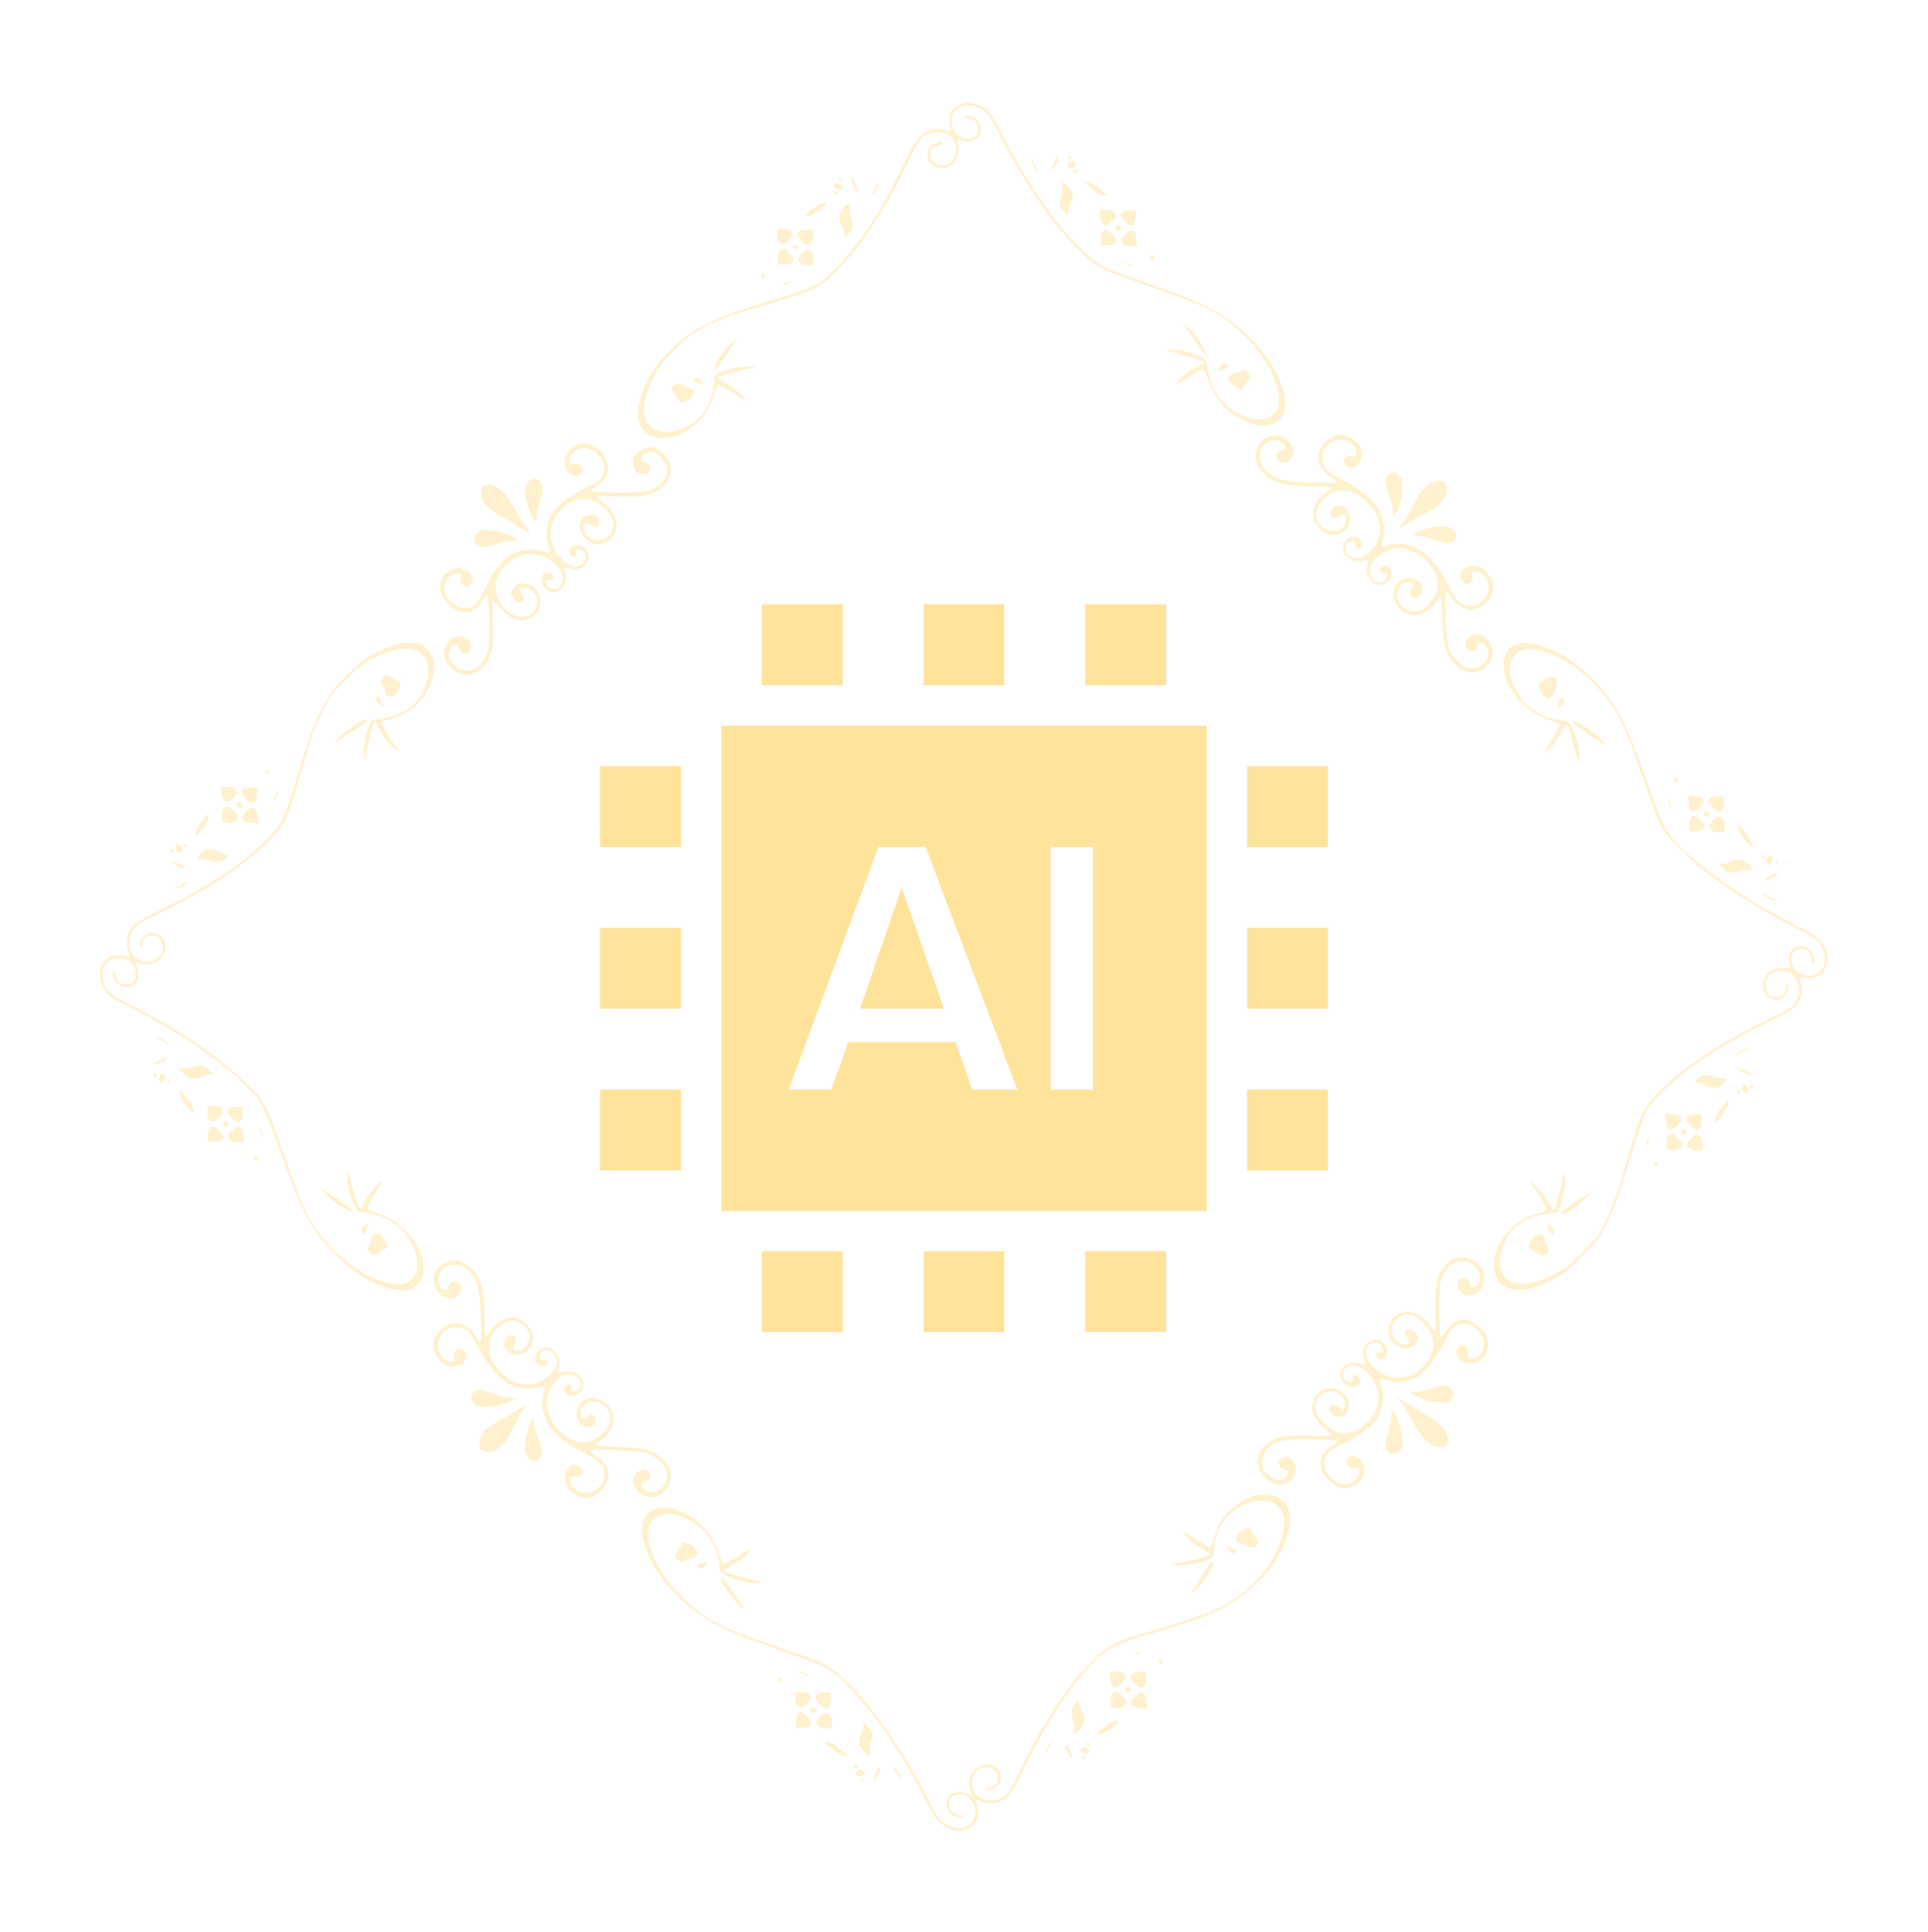 <svg width="459" height="460" viewBox="0 0 459 460" fill="none" xmlns="http://www.w3.org/2000/svg">
<g clip-path="url(#clip0_137_1253)">
<path d="M114.526 116.864C114.298 119.255 116.183 121.385 120.449 123.592C121.946 124.366 123.877 125.501 124.687 126.093C126.322 127.221 126.428 127.039 125.182 125.368C124.724 124.803 123.661 123.063 122.805 121.493C120.418 117.249 118.354 115.336 116.179 115.356C115.018 115.383 114.641 115.724 114.526 116.864Z" fill="#FFDC82" fill-opacity="0.4"/>
<path d="M52.728 188.632C52.766 189.96 53.269 190.821 54.067 191.006C54.253 191.048 54.868 190.62 55.441 190.045C56.284 189.199 56.46 188.909 56.3 188.462C56.038 187.663 55.27 187.257 53.869 187.259L52.671 187.248L52.728 188.632Z" fill="#FFDC82" fill-opacity="0.4"/>
<path d="M185.034 55.856C185.093 57.277 185.71 58.251 186.482 58.159C186.703 58.165 187.317 57.7 187.837 57.179C188.609 56.442 188.766 56.133 188.606 55.686C188.343 54.887 187.576 54.481 186.175 54.483L184.976 54.472L185.034 55.856Z" fill="#FFDC82" fill-opacity="0.4"/>
<path d="M113.009 128.44C113.168 129.495 113.416 129.778 114.495 130.136C115.091 130.335 115.99 130.191 117.871 129.556C119.497 129.025 120.963 128.729 121.978 128.773L123.547 128.83L122.681 128.182C121.287 127.152 118.33 126.249 116.245 126.179C114.567 126.156 114.219 126.24 113.591 126.869C113.036 127.427 112.916 127.774 113.009 128.44Z" fill="#FFDC82" fill-opacity="0.4"/>
<path d="M125.122 116.057C124.745 117.725 125.859 121.919 127.204 123.832L127.742 124.62L127.769 122.961C127.781 122.077 128.118 120.297 128.543 119.035C129.358 116.548 129.342 115.35 128.508 114.518C127.312 113.327 125.528 114.131 125.122 116.057Z" fill="#FFDC82" fill-opacity="0.4"/>
<path d="M40.542 202.341C40.552 202.673 41.043 203.091 41.222 202.911C41.437 202.695 41.085 201.986 40.792 202.052C40.646 202.085 40.538 202.193 40.542 202.341Z" fill="#FFDC82" fill-opacity="0.4"/>
<path d="M199.765 42.818C199.916 42.969 200.196 43.069 200.342 43.035C200.507 42.984 200.465 42.799 200.256 42.591C200.028 42.364 199.786 42.266 199.678 42.374C199.589 42.464 199.613 42.667 199.765 42.818Z" fill="#FFDC82" fill-opacity="0.4"/>
<path d="M41.934 202.007C42.143 202.897 42.762 203.262 43.246 202.776C43.623 202.399 43.46 201.878 42.739 201.16C42.133 200.555 41.703 201.024 41.934 202.007Z" fill="#FFDC82" fill-opacity="0.4"/>
<path d="M48.001 195.539C47.255 196.552 46.678 197.663 46.584 198.25L46.391 199.241L47.556 198.072C48.973 196.65 49.658 195.469 49.576 194.527C49.547 194.139 49.446 193.823 49.391 193.84C49.317 193.838 48.694 194.616 48.001 195.539Z" fill="#FFDC82" fill-opacity="0.4"/>
<path d="M105.028 138.271C104.687 139.258 104.77 140.883 105.22 141.834C105.71 142.86 107.834 144.94 108.879 145.372C109.346 145.586 110.29 145.738 110.971 145.7C112.776 145.634 113.768 144.866 115.357 142.361C115.673 141.816 115.855 141.71 116.063 141.917C116.481 142.333 116.714 151.888 116.348 153.962C115.637 158.129 112.737 160.546 109.827 159.368C107.627 158.503 106.354 156.517 106.974 154.947C107.402 153.796 107.635 153.563 108.425 153.453C109.013 153.394 109.051 153.432 109.295 154.249C109.604 155.381 109.812 155.552 110.697 155.574C111.693 155.598 112.175 155.039 112.126 153.95C112.071 151.349 108.4 150.632 106.695 152.913C105.345 154.723 105.377 156.512 106.813 158.372C109.913 162.394 115.161 160.883 116.907 155.451C117.397 153.896 117.474 152.681 117.332 148.309C117.231 145.412 117.181 142.996 117.217 142.96C117.253 142.924 118.2 143.795 119.301 144.929C121.066 146.723 121.499 147.048 122.523 147.386C126.3 148.604 129.566 145.44 128.391 141.688C127.864 140.015 126.545 139.024 124.735 138.906C123.571 138.822 123.352 138.89 122.51 139.736C121.757 140.491 121.599 140.801 121.692 141.467C121.811 142.41 122.837 143.504 123.63 143.505C124.811 143.535 125.074 142.398 124.158 141.306C123.395 140.403 123.692 139.839 124.984 139.871C125.722 139.889 126.096 140.082 126.893 140.876C127.765 141.746 127.864 141.988 127.878 143.113C127.859 146.357 124.51 147.896 121.581 146.017C119.121 144.426 117.633 141.366 118.059 138.815C118.409 136.869 119.86 134.693 121.687 133.466C124.998 131.244 128.653 131.408 131.655 133.897C134.016 135.891 134.661 137.861 133.453 139.453C132.938 140.159 132.665 140.282 131.89 140.262C130.746 140.234 130.027 139.59 130.037 138.631C130.054 137.931 130.072 137.913 130.848 137.969C131.457 138.003 131.658 137.915 131.665 137.529C131.757 136.222 129.644 135.801 129.126 137.042C128.277 138.993 130.339 141.478 132.314 140.9C134.234 140.339 135.189 138.279 134.487 136.253C134.045 134.988 134.207 134.826 135.586 135.34C136.872 135.832 138.263 135.498 139.303 134.454C140.468 133.285 140.464 131.81 139.306 130.657C137.922 129.277 135.426 129.695 135.49 131.3C135.493 132.056 136.042 132.567 136.723 132.529C137.219 132.486 137.272 132.395 137.126 131.783C136.936 130.949 137.276 130.57 138.001 130.791C138.969 131.11 139.506 131.86 139.422 132.78C139.282 134.362 137.612 135.279 135.936 134.685C134.745 134.286 132.716 132.301 131.877 130.676C130.044 127.128 131.407 122.535 135.009 120.172C137.235 118.697 139.089 118.393 141.287 119.184C142.534 119.602 144.726 121.5 145.5 122.81C146.624 124.718 145.956 127.208 144.049 128.212C141.851 129.356 139.046 127.959 138.98 125.635C138.951 124.602 139.514 124.302 140.435 124.933C141.901 125.928 143.063 125.293 142.469 123.841C142.071 122.799 141.733 122.569 140.552 122.54C137.84 122.491 137.109 125.957 139.347 128.188C142.952 131.779 148.469 127.381 146.271 122.681C145.839 121.749 145.363 121.202 143.831 119.856C142.773 118.945 141.957 118.132 141.993 118.096C142.029 118.06 144.463 118.083 147.341 118.154C151.695 118.262 152.966 118.201 154.5 117.686C159.926 115.958 161.407 110.944 157.478 107.602C155.551 105.969 153.452 106.065 151.641 107.845C150.744 108.745 150.605 109.036 150.613 109.977C150.634 111.36 151.327 112.409 152.5 112.825C153.952 113.304 155.318 112.047 154.584 110.886C154.352 110.511 153.919 110.187 153.38 110.045C152.581 109.822 152.543 109.785 152.689 109.069C152.8 108.427 152.96 108.228 153.67 107.895C154.98 107.264 156.019 107.511 157.309 108.796C159.339 110.819 159.214 113.563 157.035 115.407C155.18 116.965 153.126 117.357 146.984 117.261C143.997 117.224 141.339 117.121 141.023 117.021C140.539 116.862 140.556 116.807 141.315 116.273C144.406 114.082 144.882 113.337 144.729 111.177C144.448 107.741 140.79 104.886 137.755 105.769C134.61 106.687 133.293 110.323 135.361 112.383C136.442 113.461 137.387 113.613 138.158 112.839C138.606 112.39 138.743 112.024 138.599 111.486C138.389 110.596 137.359 110.036 136.67 110.425C136.053 110.778 135.598 110.324 135.606 109.329C135.615 107.689 137.992 106.328 140.069 106.748C140.848 106.915 141.355 107.241 142.208 108.091C143.745 109.623 144.229 111.109 143.737 112.59C143.189 114.088 142.74 114.501 140.159 115.802C132.47 119.686 129.811 122.809 130.114 127.665C130.16 128.643 130.398 129.884 130.634 130.406C131.147 131.598 130.826 131.959 129.704 131.415C128.246 130.716 125.479 130.647 123.469 131.298C120.363 132.29 117.968 134.96 115.391 140.316C114.086 143.067 112.746 144.564 111.46 144.716C109.935 144.918 109.004 144.6 107.721 143.536C105.529 141.676 105.234 139.051 107.009 137.27C107.583 136.694 108.001 136.501 108.684 136.537C109.846 136.547 109.923 136.659 109.676 137.704C109.528 138.346 109.593 138.698 110.011 139.113C110.694 139.794 111.284 139.808 111.983 139.107C113.131 137.955 112.267 136.091 110.351 135.509C108.231 134.866 105.797 136.133 105.028 138.271Z" fill="#FFDC82" fill-opacity="0.4"/>
<path d="M191.471 51.407C191.547 51.482 192.118 51.441 192.704 51.308C193.528 51.126 194.199 50.718 195.387 49.715C197.024 48.263 197.074 48.061 195.61 48.467C194.659 48.739 191.225 51.161 191.471 51.407Z" fill="#FFDC82" fill-opacity="0.4"/>
<path d="M198.612 44.43C198.867 44.971 200.059 45.406 200.399 45.065C200.794 44.669 200.425 44.014 199.642 43.7C198.897 43.423 198.318 43.815 198.612 44.43Z" fill="#FFDC82" fill-opacity="0.4"/>
<path d="M78.883 164.926C75.734 169.642 74.149 173.547 70.761 184.801C67.642 195.139 67.418 195.668 64.179 199.146C58.632 205.092 50.075 210.872 38.381 216.537C32.525 219.379 31.242 220.324 30.504 222.242C30.022 223.446 30.037 225.29 30.538 226.722L30.92 227.819L30.124 227.707C27.937 227.321 27.439 227.291 26.653 227.548C26.068 227.718 25.508 228.128 24.848 228.904C23.616 230.33 23.439 231.874 24.2 234.031C25.023 236.393 26.214 237.436 30.608 239.628C42.24 245.446 52.201 252.181 58.556 258.513C62.445 262.388 62.836 263.172 66.762 274.219C72.172 289.506 74.522 293.749 80.979 299.752C83.327 301.948 84.402 302.804 86.296 303.939C90.777 306.575 95.198 307.753 97.627 306.947C98.869 306.535 100.158 305.166 100.616 303.758C101.938 299.661 98.25 293.118 92.967 290.149C92.256 289.763 90.688 289.097 89.515 288.681C87.541 287.969 87.372 287.872 87.488 287.414C87.69 286.719 90.275 282.303 90.831 281.745C91.242 281.295 91.223 281.276 90.729 281.393C89.923 281.594 87.587 284.393 86.806 286.125C86.026 287.857 85.936 287.947 85.576 287.588C85.291 287.305 83.237 280.488 83.135 279.49C83.024 278.197 82.714 278.964 82.738 280.458C82.796 282.524 83.24 284.507 84.028 286.296C84.915 288.328 85.329 288.633 87.139 288.751C90.611 288.985 94.788 291.281 96.746 294.058C99.665 298.186 100.188 302.328 98.055 304.469C96.979 305.549 96.065 305.821 93.94 305.639C89.339 305.286 83.36 301.802 78.643 296.708C73.966 291.689 72.442 288.628 67.45 274.439C63.122 262.202 63.121 262.165 57.742 257.092C50.923 250.656 41.659 244.473 30.478 238.924C26.551 236.984 25.512 236.091 24.732 233.915C23.791 231.293 24.736 228.864 26.984 228.164C29.689 227.346 32.513 229.407 32.368 232.095C32.261 233.53 31.363 234.393 29.961 234.358C28.559 234.323 27.669 233.472 27.517 232.03C27.443 231.346 27.306 231.066 27.105 231.154C26.942 231.242 26.845 231.719 26.896 232.236C27.101 234.269 29.609 235.584 31.518 234.655C32.901 233.988 33.357 231.861 32.533 230.108C32.219 229.437 32.368 228.832 32.766 229.229C33.165 229.626 36.132 229.607 36.969 229.222C38.206 228.626 39.181 227.231 39.327 225.87C39.678 222.634 36.234 220.816 34.011 223.047C33.33 223.731 33.058 225.217 33.533 225.69C33.741 225.898 33.828 225.697 33.88 224.924C33.939 223.764 34.455 223.095 35.607 222.773C37.508 222.193 39.148 224.114 38.638 226.295C37.912 229.301 33.912 229.976 31.795 227.472C30.249 225.609 30.411 222.866 32.195 220.772C32.98 219.833 33.705 219.408 37.49 217.621C48.77 212.296 57.838 206.345 63.897 200.264C67.895 196.251 68.47 195.067 71.672 183.773C74.34 174.455 75.714 170.876 78.249 166.625C79.023 165.317 79.969 164.216 82.498 161.716C85.402 158.801 85.961 158.354 88.029 157.189C96.015 152.704 101.853 153.788 101.948 159.763C101.982 162.916 100.111 166.539 97.439 168.537C95.633 169.857 92.348 171.029 90.065 171.157C88.886 171.202 88.522 171.34 88.259 171.831C87.468 173.194 86.639 176.492 86.604 178.501C86.556 180.712 86.823 181.695 87.055 180.097C87.219 178.755 88.859 172.178 89.056 171.98C89.307 171.728 89.633 172.16 90.359 173.708C91.143 175.387 93.794 178.494 94.649 178.736C95.15 178.878 95.149 178.841 94.674 178.331C94.067 177.726 91.133 173.082 90.872 172.32C90.712 171.874 90.839 171.785 92.468 171.364C96.201 170.387 99.51 168.091 101.291 165.241C104.539 160.122 103.912 154.908 99.868 153.352C97.128 152.307 93.027 153.312 87.765 156.316C85.824 157.429 80.352 162.769 78.883 164.926Z" fill="#FFDC82" fill-opacity="0.4"/>
<path d="M155.918 87.618C152.679 92.386 151.168 97.658 152.173 100.595C153.218 103.644 156.37 104.92 160.379 103.932C164.737 102.86 168.481 98.989 169.999 94.012C170.403 92.658 170.852 91.563 170.999 91.567C171.331 91.575 175.419 93.999 176.756 94.972C177.735 95.697 177.735 95.697 177.327 94.968C176.764 93.977 174.33 91.981 172.608 91.09C170.962 90.239 170.716 90.03 170.985 89.76C171.218 89.526 176.47 88.126 178.305 87.839C179.039 87.71 179.642 87.522 179.621 87.429C179.61 87.023 174.937 87.387 173.275 87.918C170.478 88.789 169.993 89.237 169.966 90.896C169.875 94.82 167.989 98.571 165.042 100.618C160.975 103.486 155.851 103.507 154.148 100.662C152.85 98.437 153.025 95.492 154.742 91.681C156.475 87.779 157.309 86.601 160.733 83.165C163.565 80.322 164.106 79.893 166.302 78.639C169.912 76.571 173.34 75.218 179.959 73.28C194.019 69.148 194.347 69.009 198.334 65.273C204.421 59.506 210.435 50.511 216.005 38.851C218.565 33.513 219.291 32.48 221.005 31.785C222.354 31.265 224.569 31.357 225.619 31.973C227.494 33.088 228.211 35.631 227.196 37.56C225.782 40.346 221.526 39.798 221.424 36.828C221.385 35.462 222.119 34.688 223.481 34.611C224.493 34.544 224.743 34.255 224.09 33.962C223.529 33.691 222.233 34.156 221.516 34.876C220.673 35.721 220.58 37.636 221.329 38.706C222.463 40.337 225.47 40.393 227.029 38.828C227.997 37.82 228.501 36.099 228.184 34.672C228.036 33.986 227.981 33.358 228.034 33.267C228.105 33.195 228.512 33.242 228.94 33.382C230.802 34.018 232.594 33.509 233.24 32.216C234.163 30.303 232.821 27.818 230.805 27.603C230.287 27.553 229.811 27.652 229.723 27.816C229.637 28.016 229.917 28.152 230.601 28.224C232.043 28.371 232.898 29.258 232.938 30.66C232.977 32.062 232.118 32.963 230.683 33.075C227.996 33.229 225.925 30.413 226.734 27.705C227.426 25.454 229.851 24.5 232.477 25.432C234.693 26.242 235.513 27.203 237.701 31.534C243.501 43.014 250.386 53.102 256.836 59.529C260.971 63.65 261.57 63.96 273.152 68.007C287.246 72.908 290.406 74.479 295.346 79.007C300.495 83.743 304.076 89.786 304.446 94.385C304.635 96.51 304.366 97.425 303.29 98.504C301.157 100.645 297.013 100.137 292.875 97.233C290.109 95.266 287.895 91.303 287.516 87.662C287.333 85.759 287.065 85.421 285.068 84.542C283.276 83.76 281.291 83.324 279.225 83.273C277.731 83.254 276.965 83.567 278.259 83.673C279.257 83.771 286.08 85.802 286.365 86.085C286.725 86.444 286.636 86.534 284.907 87.321C283.177 88.108 280.386 90.454 280.188 91.26C280.073 91.755 280.092 91.774 280.541 91.361C281.097 90.803 285.503 88.202 286.198 87.998C286.655 87.881 286.752 88.049 287.472 90.021C288.933 94.094 290.89 96.797 293.935 98.863C298.164 101.751 302.323 102.13 304.618 99.828C305.747 98.694 306.102 97.541 305.969 95.437C305.699 91.116 302.417 85.228 297.542 80.37C291.983 74.832 287.322 72.338 273.488 67.517C261.888 63.488 261.72 63.392 257.913 59.814C251.454 53.7 244.284 43.328 238.249 31.363C236.003 26.901 234.973 25.696 232.609 24.882C230.375 24.126 228.869 24.347 227.394 25.638C226.387 26.535 226.193 26.843 226.035 27.761C225.941 28.349 225.968 29.308 226.095 29.901C226.222 30.494 226.294 31.067 226.242 31.195C226.191 31.323 225.654 31.254 225.076 31.037C223.681 30.579 222.612 30.589 221.133 31.124C218.979 31.882 218.145 33.023 215.447 38.652C212.905 43.972 209.273 50.464 206.6 54.398C202.583 60.364 197.542 65.954 194.839 67.491C192.771 68.693 189.084 70.003 183.36 71.65C174.105 74.26 168.037 76.783 163.807 79.739C161.403 81.43 157.422 85.388 155.918 87.618Z" fill="#FFDC82" fill-opacity="0.4"/>
<path d="M43.739 201.295C44.013 201.855 44.419 201.865 44.403 201.312C44.394 200.98 44.28 200.866 43.948 200.858C43.616 200.85 43.582 200.96 43.739 201.295Z" fill="#FFDC82" fill-opacity="0.4"/>
<path d="M198.396 45.937C198.499 46.326 199.019 46.45 199.324 46.144C199.467 46 199.388 45.813 199.088 45.622C198.563 45.314 198.272 45.454 198.396 45.937Z" fill="#FFDC82" fill-opacity="0.4"/>
<path d="M40.601 205.089C41.078 205.636 43.973 206.979 44.021 206.704C44.054 206.557 43.974 206.334 43.86 206.22C43.499 205.861 40.278 204.731 40.601 205.089Z" fill="#FFDC82" fill-opacity="0.4"/>
<path d="M202.96 43.671C203.555 45.161 203.939 45.723 204.382 45.734C204.512 45.756 204.213 44.956 203.687 43.966C203.18 42.995 202.679 42.208 202.568 42.205C202.475 42.185 202.642 42.852 202.96 43.671Z" fill="#FFDC82" fill-opacity="0.4"/>
<path d="M52.922 194.167L52.907 195.623L53.853 195.812C55.206 196.085 56.336 195.597 56.495 194.716C56.589 194.129 56.452 193.849 55.6 193.035C54.86 192.298 54.448 192.066 54.007 192.129C53.089 192.254 52.931 192.564 52.922 194.167Z" fill="#FFDC82" fill-opacity="0.4"/>
<path d="M57.592 188.531C57.532 189.009 57.746 189.401 58.468 190.156C59.266 190.987 59.546 191.123 60.096 191.026C60.94 190.863 61.287 190.097 61.225 188.565L61.157 187.458L59.903 187.427C58.354 187.425 57.68 187.722 57.592 188.531Z" fill="#FFDC82" fill-opacity="0.4"/>
<path d="M185.228 61.428L185.234 62.94L186.746 62.94C188.442 62.945 188.75 62.75 188.83 61.683C188.867 61.039 188.79 60.889 188.269 60.729C187.785 60.569 187.595 60.38 187.434 59.897C187.272 59.377 187.122 59.3 186.478 59.339C185.411 59.423 185.217 59.732 185.228 61.428Z" fill="#FFDC82" fill-opacity="0.4"/>
<path d="M189.898 55.755C189.778 56.711 191.485 58.412 192.402 58.25C193.283 58.087 193.804 56.958 193.564 55.643L193.389 54.68L192.171 54.65C190.66 54.649 190.005 54.965 189.898 55.755Z" fill="#FFDC82" fill-opacity="0.4"/>
<path d="M63.44 184.067C63.704 184.295 64.019 184.358 64.071 184.23C64.283 183.903 63.622 183.352 63.258 183.528C63.04 183.633 63.082 183.818 63.44 184.067Z" fill="#FFDC82" fill-opacity="0.4"/>
<path d="M181.272 65.625C181.301 65.976 181.435 66.145 181.73 66.153C182.173 66.164 182.341 65.615 181.981 65.256C181.583 64.859 181.201 65.052 181.272 65.625Z" fill="#FFDC82" fill-opacity="0.4"/>
<path d="M56.293 191.467C56.285 191.854 56.927 192.386 57.294 192.321C57.459 192.27 57.598 191.978 57.607 191.665C57.594 191.186 57.48 191.072 57.055 191.043C56.482 190.974 56.263 191.079 56.293 191.467Z" fill="#FFDC82" fill-opacity="0.4"/>
<path d="M188.706 58.583C188.497 59.02 189.178 59.627 189.597 59.434C189.797 59.347 189.936 59.056 189.91 58.778C189.862 58.372 189.73 58.276 189.343 58.285C189.048 58.278 188.757 58.418 188.706 58.583Z" fill="#FFDC82" fill-opacity="0.4"/>
<path d="M200.714 49.681C200.287 50.223 199.847 50.968 199.783 51.298C199.616 51.921 200.105 53.555 200.617 54.066C200.788 54.236 200.952 54.83 201.024 55.403L201.146 56.457L202.078 55.521C203.135 54.46 203.208 53.779 202.48 51.476C202.236 50.695 202.08 49.715 202.179 49.311C202.407 48.248 201.711 48.415 200.714 49.681Z" fill="#FFDC82" fill-opacity="0.4"/>
<path d="M46.905 204.379C46.946 204.527 47.298 204.591 47.72 204.509C48.142 204.428 49.086 204.58 49.849 204.838C51.693 205.492 52.777 205.353 53.745 204.382C54.641 203.482 54.62 203.389 53.605 203.346C53.217 203.318 52.416 203.022 51.853 202.676C50.371 201.773 49.011 201.924 47.792 203.147C47.254 203.687 46.864 204.23 46.905 204.379Z" fill="#FFDC82" fill-opacity="0.4"/>
<path d="M57.669 194.487C57.691 195.299 58.666 195.876 60.05 195.892L61.433 195.908L61.375 194.524C61.317 193.103 61.026 192.598 60.133 192.318C59.742 192.179 59.397 192.373 58.644 193.129C58.106 193.668 57.663 194.303 57.669 194.487Z" fill="#FFDC82" fill-opacity="0.4"/>
<path d="M189.974 61.711C189.997 62.523 190.972 63.1 192.355 63.116L193.739 63.131L193.681 61.747C193.622 60.327 193.332 59.822 192.439 59.541C192.048 59.403 191.703 59.597 190.95 60.353C190.412 60.892 189.969 61.527 189.974 61.711Z" fill="#FFDC82" fill-opacity="0.4"/>
<path d="M90.791 162.271C90.803 162.677 90.926 163.123 91.078 163.274C91.229 163.425 91.504 164.022 91.669 164.616C91.936 165.599 92.012 165.675 92.717 165.84C93.33 165.984 93.64 165.863 94.195 165.305C95.128 164.369 95.671 162.724 95.13 162.508C94.906 162.391 94.286 161.989 93.776 161.552C93.248 161.134 92.555 160.766 92.204 160.739C91.409 160.664 90.765 161.349 90.791 162.271Z" fill="#FFDC82" fill-opacity="0.4"/>
<path d="M159.945 92.492C159.898 92.767 160.155 93.382 160.538 93.907C160.921 94.396 161.419 95.072 161.65 95.41C162.016 95.953 162.182 95.976 163.04 95.647C164.772 94.971 165.688 93.482 164.873 92.669C164.493 92.291 163.245 91.836 163.066 92.016C162.994 92.088 162.714 91.952 162.486 91.725C161.652 90.893 160.244 91.319 159.945 92.492Z" fill="#FFDC82" fill-opacity="0.4"/>
<path d="M41.759 211.478C41.964 211.538 42.495 211.422 42.987 211.231C43.99 210.832 44.925 210.007 44.48 209.886C44.312 209.826 43.931 210.057 43.645 210.344C43.34 210.65 42.723 211.004 42.247 211.139C41.754 211.293 41.555 211.417 41.759 211.478Z" fill="#FFDC82" fill-opacity="0.4"/>
<path d="M208.622 44.401C208.418 45.023 208.084 45.586 207.883 45.673C207.683 45.761 207.56 45.96 207.602 46.146C207.806 46.851 209.306 44.474 209.208 43.623C209.136 43.013 209.136 43.013 208.622 44.401Z" fill="#FFDC82" fill-opacity="0.4"/>
<path d="M65.32 189.957C65.137 190.635 65.077 191.112 65.202 190.987C65.561 190.627 66.106 189.055 66.004 188.702C65.899 188.239 65.74 188.511 65.32 189.957Z" fill="#FFDC82" fill-opacity="0.4"/>
<path d="M186.808 67.734C187.213 67.745 187.889 67.522 188.287 67.237C188.684 66.951 188.846 66.789 188.645 66.877C188.445 66.964 187.769 67.187 187.166 67.375C186.07 67.716 186.07 67.716 186.808 67.734Z" fill="#FFDC82" fill-opacity="0.4"/>
<path d="M89.523 166.314C89.353 166.826 89.431 166.975 90.108 167.471C90.993 168.101 91.791 168.287 91.26 167.758C91.07 167.569 90.798 167.083 90.638 166.636C90.315 165.633 89.813 165.492 89.523 166.314Z" fill="#FFDC82" fill-opacity="0.4"/>
<path d="M165.033 90.497C165.131 90.703 165.731 91.086 166.384 91.342C167.615 91.852 167.702 91.651 166.71 90.484C166.366 90.07 166.049 89.933 165.554 90.013C164.948 90.127 164.877 90.199 165.033 90.497Z" fill="#FFDC82" fill-opacity="0.4"/>
<path d="M80.199 176.278C79.811 176.895 79.848 176.896 80.823 176.183C81.401 175.754 83.066 174.653 84.533 173.712C86.091 172.755 87.301 171.845 87.403 171.552C87.558 171.169 87.447 171.129 86.662 171.423C84.4 172.289 81.06 174.769 80.199 176.278Z" fill="#FFDC82" fill-opacity="0.4"/>
<path d="M95.678 161.01C95.887 161.217 95.997 161.22 95.899 161.015C95.82 160.829 95.632 160.677 95.521 160.674C95.391 160.652 95.451 160.82 95.678 161.01Z" fill="#FFDC82" fill-opacity="0.4"/>
<path d="M171.261 85.158C170.838 85.848 170.368 86.85 170.235 87.363L170.003 88.279L170.562 87.832C170.869 87.6 171.685 86.477 172.391 85.352C173.097 84.226 174.05 82.738 174.51 82.049C175.007 81.361 175.394 80.707 175.373 80.614C175.361 80.208 171.982 83.941 171.261 85.158Z" fill="#FFDC82" fill-opacity="0.4"/>
<path d="M38.131 247.482C38.802 247.757 39.44 248.142 39.52 248.365C39.618 248.57 39.843 248.723 40.027 248.691C40.723 248.524 38.262 246.896 37.415 246.949C37.047 246.976 37.236 247.128 38.131 247.482Z" fill="#FFDC82" fill-opacity="0.4"/>
<path d="M245.621 38.458C245.85 39.404 247.174 41.225 247.289 40.73C247.32 40.509 247.184 40.266 246.978 40.169C246.755 40.09 246.368 39.453 246.092 38.82C245.576 37.517 245.369 37.383 245.621 38.458Z" fill="#FFDC82" fill-opacity="0.4"/>
<path d="M37.864 253.024C38.923 252.682 39.613 252.293 39.734 252.02C39.854 251.71 39.432 251.791 38.214 252.369C35.921 253.456 35.781 253.71 37.864 253.024Z" fill="#FFDC82" fill-opacity="0.4"/>
<path d="M250.926 38.939C250.369 40.105 250.324 40.491 250.634 40.37C250.907 40.248 251.293 39.557 251.632 38.496C252.294 36.466 251.931 36.678 250.926 38.939Z" fill="#FFDC82" fill-opacity="0.4"/>
<path d="M36.588 256.164C36.693 256.627 37.042 256.58 37.231 256.087C37.335 255.869 37.274 255.664 37.107 255.605C36.717 255.503 36.466 255.755 36.588 256.164Z" fill="#FFDC82" fill-opacity="0.4"/>
<path d="M254.21 37.73C254.27 37.897 254.474 37.958 254.693 37.852C255.185 37.662 255.231 37.313 254.767 37.209C254.358 37.088 254.107 37.34 254.21 37.73Z" fill="#FFDC82" fill-opacity="0.4"/>
<path d="M37.926 256.529C37.723 257.832 38.833 257.97 39.387 256.694C39.646 256.092 39.339 255.642 38.674 255.625C38.121 255.612 38.049 255.684 37.926 256.529Z" fill="#FFDC82" fill-opacity="0.4"/>
<path d="M254.236 39.298C254.255 39.962 254.706 40.268 255.307 40.006C256.582 39.448 256.44 38.338 255.136 38.546C254.292 38.672 254.22 38.744 254.236 39.298Z" fill="#FFDC82" fill-opacity="0.4"/>
<path d="M39.83 257.387C39.8 257.607 39.916 257.831 40.102 257.873C40.362 257.953 40.452 257.863 40.478 257.495C40.527 256.611 40.009 256.525 39.83 257.387Z" fill="#FFDC82" fill-opacity="0.4"/>
<path d="M42.809 254.511C42.934 254.993 44.333 256.245 45.211 256.653C45.865 256.946 47.882 256.554 48.402 256.032C48.509 255.924 49.078 255.809 49.648 255.768L50.697 255.701L49.767 254.775C48.61 253.622 47.85 253.474 45.873 253.978C45.013 254.197 43.947 254.318 43.521 254.252C42.929 254.164 42.746 254.233 42.809 254.511Z" fill="#FFDC82" fill-opacity="0.4"/>
<path d="M252.881 44.186C252.947 44.575 252.811 45.622 252.595 46.483C252.117 48.481 252.268 49.24 253.425 50.394L254.354 51.32L254.417 50.271C254.456 49.7 254.569 49.131 254.677 49.023C254.784 48.916 255.044 48.314 255.248 47.692C255.636 46.429 255.41 45.631 254.211 44.293C253.241 43.218 252.705 43.186 252.881 44.186Z" fill="#FFDC82" fill-opacity="0.4"/>
<path d="M255.482 40.969C255.576 41.063 255.855 41.126 256.112 41.095C256.48 41.067 256.57 40.977 256.488 40.717C256.446 40.532 256.222 40.416 256.001 40.447C255.47 40.563 255.273 40.761 255.482 40.969Z" fill="#FFDC82" fill-opacity="0.4"/>
<path d="M42.764 260.095C42.846 261.038 43.39 262.01 44.726 263.628C45.89 265.002 45.984 265.06 46.024 264.526C46.07 263.532 45.719 262.86 44.213 261.108C43.412 260.167 42.746 259.431 42.728 259.449C42.728 259.449 42.736 259.744 42.764 260.095Z" fill="#FFDC82" fill-opacity="0.4"/>
<path d="M259.757 44.835C261.495 46.316 262.169 46.664 263.163 46.615C263.696 46.573 263.638 46.48 262.185 45.282C260.543 43.933 259.346 43.313 258.554 43.349C258.149 43.376 258.303 43.601 259.757 44.835Z" fill="#FFDC82" fill-opacity="0.4"/>
<path d="M49.372 264.923C49.508 266.456 49.682 266.774 50.59 266.925C51.035 267.01 51.434 266.799 52.134 266.097C52.941 265.324 53.063 265.051 52.935 264.458C52.809 263.902 52.619 263.712 52.022 263.44C51.406 263.185 49.599 263.177 49.348 263.429C49.294 263.483 49.313 264.147 49.372 264.923Z" fill="#FFDC82" fill-opacity="0.4"/>
<path d="M261.891 51.193C261.894 52.594 262.284 53.341 263.155 53.528C263.712 53.652 263.985 53.53 264.755 52.72C265.705 51.766 265.848 50.94 265.222 50.316C264.975 50.071 262.256 49.764 262.041 49.98C261.969 50.051 261.911 50.603 261.891 51.193Z" fill="#FFDC82" fill-opacity="0.4"/>
<path d="M49.525 270.346L49.492 271.783L50.948 271.764C52.423 271.763 53.312 271.251 53.179 270.473C53.109 269.937 51.363 268.198 50.808 268.11C50.068 268.018 49.557 268.872 49.525 270.346Z" fill="#FFDC82" fill-opacity="0.4"/>
<path d="M54.142 264.764C54.168 265.004 54.627 265.605 55.158 266.135C55.67 266.645 56.292 267.121 56.514 267.127C57.328 267.258 57.891 266.276 57.832 264.855L57.775 263.471L56.391 263.455C54.971 263.439 54.029 264.005 54.142 264.764Z" fill="#FFDC82" fill-opacity="0.4"/>
<path d="M262.13 57.024L262.187 58.408L263.57 58.423C264.991 58.44 265.933 57.873 265.801 57.096C265.794 56.875 265.316 56.254 264.804 55.744C264.273 55.215 263.67 54.757 263.429 54.733C262.633 54.621 262.071 55.603 262.13 57.024Z" fill="#FFDC82" fill-opacity="0.4"/>
<path d="M266.764 51.387C266.789 51.627 267.249 52.228 267.78 52.757C268.292 53.268 268.914 53.744 269.135 53.749C269.894 53.86 270.405 53.007 270.437 51.533L270.47 50.096L269.014 50.115C267.539 50.115 266.65 50.628 266.764 51.387Z" fill="#FFDC82" fill-opacity="0.4"/>
<path d="M53.029 267.778C53.284 268.319 53.786 268.46 54.145 268.101C54.485 267.759 54.36 267.24 53.836 266.969C53.669 266.909 53.375 266.976 53.196 267.155C53.017 267.335 52.951 267.629 53.029 267.778Z" fill="#FFDC82" fill-opacity="0.4"/>
<path d="M265.651 54.401C265.906 54.942 266.407 55.083 266.766 54.723C267.107 54.382 266.981 53.862 266.457 53.591C266.29 53.532 265.997 53.598 265.817 53.778C265.638 53.958 265.573 54.252 265.651 54.401Z" fill="#FFDC82" fill-opacity="0.4"/>
<path d="M54.404 270.761C54.614 271.651 55.174 271.923 56.779 271.945L58.051 271.958L57.972 270.444C57.852 268.819 57.677 268.501 56.751 268.331C56.306 268.246 55.906 268.457 55.207 269.159C54.399 269.932 54.278 270.205 54.404 270.761Z" fill="#FFDC82" fill-opacity="0.4"/>
<path d="M267.025 57.384C267.235 58.274 267.796 58.546 269.4 58.567L270.673 58.581L270.593 57.067C270.473 55.442 270.298 55.124 269.372 54.954C268.927 54.869 268.527 55.08 267.828 55.782C267.02 56.555 266.899 56.828 267.025 57.384Z" fill="#FFDC82" fill-opacity="0.4"/>
<path d="M62.216 269.941C62.573 270.834 62.766 271.134 62.794 270.803C62.836 270.343 62.031 268.609 61.773 268.603C61.736 268.602 61.919 269.214 62.216 269.941Z" fill="#FFDC82" fill-opacity="0.4"/>
<path d="M267.334 62.425C267.676 62.802 269.281 63.468 269.684 63.367C269.867 63.335 269.548 63.124 268.952 62.925C268.338 62.707 267.685 62.452 267.479 62.354C267.236 62.219 267.163 62.254 267.334 62.425Z" fill="#FFDC82" fill-opacity="0.4"/>
<path d="M60.248 275.976C60.343 276.07 60.639 276.114 60.916 276.103C61.523 276.062 61.65 275.328 61.111 275.186C60.721 275.084 60.002 275.73 60.248 275.976Z" fill="#FFDC82" fill-opacity="0.4"/>
<path d="M273.876 61.664C274.02 62.203 274.754 62.073 274.792 61.466C274.802 61.19 274.757 60.894 274.662 60.799C274.416 60.553 273.772 61.275 273.876 61.664Z" fill="#FFDC82" fill-opacity="0.4"/>
<path d="M77.763 284.464C79.489 286.184 81.35 287.465 83.196 288.193C84.166 288.586 84.184 288.568 83.744 288.022C83.361 287.497 76.591 282.794 76.222 282.785C76.148 282.783 76.833 283.538 77.763 284.464Z" fill="#FFDC82" fill-opacity="0.4"/>
<path d="M282.013 77.553C282.34 78.059 283.38 79.633 284.306 81.057C285.249 82.463 286.302 83.872 286.68 84.176L287.359 84.709L286.942 83.685C286.168 81.73 284.9 79.929 283.12 78.263C281.606 76.861 281.474 76.766 282.013 77.553Z" fill="#FFDC82" fill-opacity="0.4"/>
<path d="M86.134 292.985C86.347 293.985 86.972 293.927 87.218 292.846C87.334 292.388 87.558 291.859 87.738 291.679C88.222 291.193 87.506 291.304 86.71 291.838C86.149 292.211 86.044 292.43 86.134 292.985Z" fill="#FFDC82" fill-opacity="0.4"/>
<path d="M290.493 87.33C290.051 88.001 290.015 88.683 290.463 88.233C290.642 88.053 291.171 87.826 291.628 87.709C292.709 87.459 292.765 86.833 291.746 86.642C291.375 86.559 291.025 86.569 290.953 86.641C290.9 86.732 290.706 87.04 290.493 87.33Z" fill="#FFDC82" fill-opacity="0.4"/>
<path d="M88.283 295.305C88.241 295.765 88.035 296.313 87.82 296.529C87.389 296.961 87.542 297.794 88.149 298.399C88.68 298.928 89.599 298.804 90.627 297.999C91.132 297.606 91.748 297.216 91.948 297.129C92.804 296.763 90.948 293.731 89.765 293.591C89.098 293.501 88.384 294.331 88.283 295.305Z" fill="#FFDC82" fill-opacity="0.4"/>
<path d="M292.382 90.253C292.526 91.436 295.565 93.281 295.928 92.423C296.015 92.223 296.403 91.606 296.794 91.099C297.595 90.068 297.716 89.149 297.185 88.62C296.578 88.015 295.744 87.866 295.314 88.297C295.099 88.513 294.551 88.721 294.092 88.765C293.118 88.87 292.29 89.587 292.382 90.253Z" fill="#FFDC82" fill-opacity="0.4"/>
<path d="M92.532 298.894C92.715 298.825 92.857 298.644 92.854 298.534C92.869 298.405 92.704 298.456 92.526 298.673C92.329 298.871 92.332 298.982 92.532 298.894Z" fill="#FFDC82" fill-opacity="0.4"/>
<path d="M297.445 93.254C297.627 93.184 297.77 93.004 297.767 92.893C297.781 92.764 297.617 92.815 297.439 93.032C297.241 93.23 297.245 93.341 297.445 93.254Z" fill="#FFDC82" fill-opacity="0.4"/>
<path d="M103.842 302.455C102.169 305.235 104.425 309.383 107.44 309.089C108.636 308.989 109.781 307.764 109.714 306.693C109.599 304.57 107.142 304.417 106.685 306.507C106.589 307.021 106.481 307.092 105.925 307.005C104.499 306.767 103.867 304.631 104.743 303.031C105.464 301.777 106.588 301.104 108.136 301.068C109.757 301.035 111.104 301.732 112.291 303.273C113.764 305.171 114.248 307.303 114.473 313.299C114.596 316.363 114.597 318.98 114.435 319.142C114.238 319.34 114.05 319.225 113.666 318.662C112.166 316.487 111.445 315.769 110.141 315.294C108.428 314.662 106.887 314.955 105.392 316.19C104.059 317.3 103.231 318.663 103.12 319.95C102.937 321.955 104.84 324.712 106.79 325.221C108.796 325.75 111.048 324.552 111.004 322.965C110.974 321.932 109.875 320.873 109.089 321.093C108.247 321.33 107.794 322.241 108.147 322.987C108.539 323.808 108.162 324.186 107.07 324.03C105.052 323.74 103.785 321.294 104.475 318.97C105.146 316.627 107.563 315.378 109.852 316.153C111.473 316.728 111.891 317.181 113.351 319.926C116.231 325.27 119.014 328.509 121.797 329.776C123.646 330.615 126.989 330.826 128.427 330.18C128.918 329.952 129.451 329.873 129.583 330.006C129.716 330.138 129.662 330.837 129.443 331.551C128.55 334.533 129.464 338.169 131.729 340.677C133.309 342.467 135.321 343.863 139.159 345.93C142.585 347.766 143.531 348.637 143.855 350.286C144.116 351.693 143.707 352.9 142.56 354.051C141.413 355.24 140.061 355.649 138.521 355.297C137.167 355.024 135.916 353.813 135.753 352.611C135.593 351.52 135.97 351.142 136.792 351.531C137.539 351.881 138.448 351.424 138.682 350.582C138.8 350.161 138.679 349.826 138.205 349.354C136.251 347.407 133.71 350.109 134.697 353.064C135.303 354.96 137.655 356.622 139.589 356.577C140.713 356.55 142.113 355.865 143.153 354.822C145.52 352.447 145.453 349.441 142.981 347.444C142.34 346.912 141.491 346.246 141.078 345.977C140.608 345.652 140.435 345.408 140.561 345.282C140.668 345.175 143.304 345.147 146.384 345.205C153.247 345.375 154.937 345.804 157.061 347.884C158.066 348.886 158.451 349.448 158.656 350.191C159.541 353.439 156.107 356.543 153.569 354.803C153.137 354.515 152.849 354.121 152.782 353.696C152.692 353.14 152.763 353.032 153.257 352.915C154.211 352.717 154.977 351.796 154.775 351.164C154.273 349.695 152.68 349.435 151.479 350.64C149.04 353.087 152.699 357.307 156.356 356.217C157.581 355.86 159.175 354.185 159.56 352.812C160.2 350.69 159.523 348.903 157.387 347.026C155.156 345.09 153.281 344.62 147.044 344.429C144.074 344.337 141.689 344.112 141.74 343.947C141.753 343.782 142.222 343.388 142.766 343.07C144.088 342.236 144.714 341.569 145.45 340.186C147.391 336.455 144.284 332.212 140.12 332.939C136.89 333.486 136.204 338.575 139.218 339.535C140.8 340.071 142.28 338.928 141.834 337.516C141.552 336.661 140.627 336.528 139.687 337.205C138.693 337.899 138.187 337.61 138.205 336.302C138.212 334.588 140.019 333.305 141.983 333.649C144.225 334.054 145.792 336.655 145.099 338.869C144.741 339.911 144.457 340.309 143.127 341.493C141.257 343.18 139.667 343.675 137.719 343.24C136.272 342.909 134.117 341.694 132.96 340.541C131.253 338.84 130.041 335.768 130.142 333.467C130.245 331.239 132.583 327.868 134.448 327.324C136.259 326.797 138.111 327.746 138.34 329.337C138.44 330.261 137.565 331.254 136.679 331.232C136.108 331.236 136.069 331.161 136.029 330.405C135.964 329.408 135.348 329.153 134.631 329.872C133.609 330.898 134.664 332.343 136.395 332.276C137.04 332.273 137.513 332.027 138.086 331.451C140.399 329.13 137.482 325.721 133.968 326.63L132.851 326.916L133.076 325.741C133.448 323.889 133.281 323.184 132.232 321.96C131.355 320.943 131.187 320.847 130.153 320.821C127.922 320.784 126.52 323.367 127.999 324.842C128.398 325.239 128.789 325.377 129.302 325.28C130.55 325.052 130.617 323.542 129.351 323.751C128.562 323.86 128.213 323.262 128.594 322.386C129.336 320.616 131.75 321.229 132.493 323.367C132.916 324.65 132.255 326.035 130.511 327.595C128.065 329.784 125.514 330.182 122.25 328.866C120.368 328.137 117.787 325.53 116.956 323.518C116.264 321.86 116.272 319.538 116.953 318.209C117.687 316.789 119.537 315.047 120.815 314.599C122.877 313.857 125.598 315.528 126.01 317.732C126.361 319.695 125.084 321.507 123.37 321.52C122.062 321.543 121.771 321.038 122.462 320.041C123.154 319.081 123.018 318.193 122.106 317.894C120.878 317.495 119.58 319.177 120.097 320.517C120.75 322.1 122.504 322.844 124.368 322.263C126.27 321.72 127.416 319.205 126.678 317.214C126.158 315.8 124.527 314.175 123.226 313.811C121.052 313.222 118.285 314.444 116.908 316.622C116.502 317.258 116.113 317.838 116.023 317.928C115.521 318.432 115.321 317.228 115.355 313.856C115.426 307.221 114.544 304.084 111.915 301.715C110.799 300.71 110.255 300.383 109.271 300.156C107.341 299.703 104.845 300.766 103.842 302.455Z" fill="#FFDC82" fill-opacity="0.4"/>
<path d="M299.616 106.137C298.334 108.41 298.747 110.614 300.814 112.674C303.167 115.018 306.417 115.854 312.738 115.771C316.11 115.725 317.314 115.921 316.812 116.425C316.723 116.515 316.144 116.906 315.51 117.314C313.337 118.698 312.125 121.47 312.721 123.642C313.089 124.942 314.721 126.567 316.136 127.082C318.13 127.813 320.641 126.658 321.177 124.754C321.751 122.888 321.001 121.137 319.416 120.489C318.074 119.977 316.396 121.281 316.8 122.508C317.102 123.419 317.991 123.551 318.948 122.856C319.943 122.161 320.449 122.45 320.43 123.759C320.423 125.473 318.616 126.756 316.652 126.412C314.447 126.007 312.766 123.293 313.5 121.228C313.944 119.949 315.679 118.093 317.097 117.353C318.423 116.667 320.746 116.651 322.406 117.337C324.42 118.161 327.037 120.733 327.772 122.613C329.1 125.872 328.711 128.425 326.531 130.878C324.976 132.627 323.594 133.294 322.31 132.875C320.169 132.14 319.548 129.728 321.315 128.979C322.189 128.595 322.789 128.942 322.682 129.732C322.478 130.999 323.988 130.926 324.211 129.678C324.307 129.164 324.167 128.773 323.769 128.376C322.289 126.902 319.711 128.313 319.755 130.544C319.785 131.577 319.882 131.746 320.902 132.619C322.149 133.682 322.835 133.828 324.705 133.469L325.897 133.222L325.592 134.173C325.122 135.82 325.336 136.858 326.384 138.082C327.28 139.118 327.43 139.195 328.482 139.24C330.548 139.291 331.976 136.985 330.896 135.299C330.395 134.513 329.432 134.378 328.823 134.99C328.106 135.71 328.363 136.324 329.36 136.386C330.117 136.423 330.192 136.462 330.189 137.033C330.214 137.919 329.225 138.797 328.301 138.701C326.709 138.477 325.753 136.629 326.274 134.816C326.811 132.949 330.173 130.599 332.401 130.488C334.702 130.379 337.778 131.58 339.486 133.281C340.643 134.434 341.865 136.584 342.201 138.03C342.643 139.977 342.154 141.569 340.474 143.444C339.294 144.779 338.897 145.064 337.856 145.426C335.645 146.127 333.058 144.588 332.625 142.329C332.254 140.273 333.692 138.336 335.451 138.583C336.672 138.76 336.847 139.078 336.173 140.02C335.712 140.672 335.631 141.057 335.848 141.56C336.087 142.193 336.219 142.288 336.899 142.213C338.26 142.099 338.965 140.937 338.501 139.543C337.573 136.718 332.828 137.117 331.972 140.1C331.415 141.912 332.237 144.236 333.8 145.399C336.323 147.268 339.783 146.414 341.8 143.403C342.278 142.696 342.794 142.064 342.941 142.031C343.087 141.997 343.323 144.455 343.427 147.499C343.68 153.847 344.094 155.442 346.057 157.685C348.628 160.605 351.586 160.9 353.988 158.489C355.691 156.78 355.924 154.573 354.546 152.77C353.07 150.798 351.013 150.396 349.596 151.818C348.395 153.023 348.678 154.56 350.186 155.058C350.818 155.258 351.737 154.488 351.931 153.535C352.046 153.04 352.155 152.969 352.71 153.056C353.118 153.14 353.494 153.407 353.802 153.857C355.534 156.444 352.496 159.835 349.226 158.943C348.483 158.74 347.9 158.338 346.914 157.355C344.827 155.276 344.41 153.57 344.197 146.689C344.129 143.608 344.146 140.973 344.254 140.865C344.379 140.739 344.624 140.911 344.95 141.38C346.393 143.498 347.359 144.426 348.477 144.822C349.072 145.021 349.87 145.207 350.238 145.179C352.688 145.11 355.485 142.304 355.545 139.853C355.582 137.919 353.912 135.573 352.015 134.973C349.056 133.997 346.363 136.548 348.316 138.495C348.791 138.968 349.126 139.086 349.547 138.968C350.388 138.73 350.842 137.82 350.489 137.074C350.097 136.253 350.473 135.875 351.565 136.031C352.768 136.19 353.983 137.437 354.261 138.789C354.618 140.328 354.214 141.682 353.03 142.833C351.882 143.984 350.677 144.397 349.306 144.142C347.6 143.805 346.84 143.012 344.858 139.423C342.546 135.218 341.471 133.717 339.674 132.106C337.101 129.793 333.517 128.875 330.5 129.778C329.77 130.018 329.109 130.112 329.014 130.017C328.919 129.923 329.008 129.151 329.224 128.327C329.721 126.348 329.487 123.927 328.641 122.045C327.404 119.378 324.08 116.567 318.801 113.746C316.069 112.314 315.406 111.689 314.958 110.167C314.004 107.064 316.905 104.039 320.115 104.764C321.468 105.037 322.719 106.247 322.882 107.45C323.042 108.541 322.666 108.919 321.843 108.53C321.096 108.18 320.187 108.637 319.953 109.479C319.735 110.266 320.799 111.362 321.832 111.387C323.419 111.426 324.608 109.17 324.072 107.166C323.557 105.217 320.793 103.324 318.789 103.514C317.501 103.63 316.142 104.463 315.037 105.8C313.807 107.299 313.519 108.841 314.157 110.552C314.637 111.855 315.358 112.573 317.538 114.065C318.102 114.447 318.218 114.634 318.021 114.832C317.86 114.994 315.242 115.003 312.178 114.891C306.181 114.687 304.047 114.211 302.144 112.744C299.355 110.61 299.106 107.028 301.621 105.339C303.177 104.308 305.59 104.884 305.853 106.365C305.943 106.921 305.872 107.029 305.359 107.127C304.425 107.344 303.658 108.265 303.86 108.897C304.364 110.402 305.955 110.626 307.192 109.385C308.591 107.981 307.972 105.643 305.853 104.393C303.491 103.007 300.948 103.7 299.616 106.137Z" fill="#FFDC82" fill-opacity="0.4"/>
<path d="M112.162 332.654C112.066 333.167 112.242 333.522 112.849 334.127C113.551 334.826 113.848 334.907 115.748 334.936C117.887 334.952 120.596 334.245 122.08 333.286L122.86 332.807L121.29 332.713C120.421 332.636 118.75 332.227 117.539 331.773C114.819 330.747 113.562 330.642 112.809 331.398C112.504 331.703 112.207 332.268 112.162 332.654Z" fill="#FFDC82" fill-opacity="0.4"/>
<path d="M329.761 114.699C329.796 115.271 330.204 116.682 330.662 117.892C331.121 119.101 331.537 120.77 331.616 121.639L331.716 123.208L332.192 122.427C333.145 120.939 333.843 118.228 333.819 116.089C333.784 114.19 333.702 113.893 333 113.193C332.393 112.588 332.038 112.414 331.524 112.512C330.423 112.669 329.711 113.573 329.761 114.699Z" fill="#FFDC82" fill-opacity="0.4"/>
<path d="M114.492 342.039C114.041 343.023 114.069 344.665 114.543 345.137C114.695 345.288 115.234 345.468 115.754 345.591C118.015 346.016 120.047 344.204 122.228 339.815C123.049 338.195 124.066 336.377 124.51 335.779C124.937 335.2 125.234 334.636 125.158 334.56C125.082 334.484 124.537 334.766 123.941 335.212C123.363 335.64 121.459 336.755 119.734 337.689C116.393 339.487 115.203 340.453 114.492 342.039Z" fill="#FFDC82" fill-opacity="0.4"/>
<path d="M336.479 120.174C335.606 121.885 334.48 123.811 333.999 124.408C333.537 125.023 333.222 125.605 333.298 125.681C333.374 125.756 333.973 125.421 334.622 124.921C335.254 124.439 337.122 123.36 338.777 122.535C341.413 121.217 341.937 120.843 343.081 119.581C344.512 118.031 344.782 117.153 344.351 115.612C344.146 114.87 344.07 114.794 343.308 114.572C342.026 114.227 340.803 114.658 339.401 115.914C338.321 116.846 337.844 117.59 336.479 120.174Z" fill="#FFDC82" fill-opacity="0.4"/>
<path d="M126.357 338.479C125.482 340.154 124.894 342.831 125 344.621C125.096 346.043 125.237 346.471 125.844 347.075C126.754 347.983 127.64 348.005 128.483 347.159C129.307 346.332 129.237 345.15 128.185 342.488C127.728 341.352 127.297 339.775 127.237 338.962C127.177 338.149 127.067 337.501 126.993 337.5C126.919 337.498 126.636 337.933 126.357 338.479Z" fill="#FFDC82" fill-opacity="0.4"/>
<path d="M336.424 127.362C336.481 127.418 337.166 127.528 337.942 127.584C338.718 127.64 340.278 128.047 341.416 128.499C344.118 129.543 345.263 129.608 346.106 128.762C346.948 127.917 346.886 127.03 345.957 126.104C345.388 125.537 344.941 125.379 343.538 125.307C341.747 125.207 338.761 125.889 337.2 126.773C336.71 127.037 336.367 127.305 336.424 127.362Z" fill="#FFDC82" fill-opacity="0.4"/>
<path d="M153.299 361.561C152.075 363.927 153.184 368.582 156.107 373.502C158.041 376.721 162.205 381.193 165.518 383.597C170.355 387.09 173.885 388.708 185.896 392.931C197.645 397.037 197.851 397.171 202.601 402.155C208.948 408.838 215.261 418.248 220.771 429.26C222.023 431.798 222.659 432.791 223.551 433.68C226.092 436.176 229.604 436.521 231.684 434.434C232.957 433.156 233.226 431.596 232.505 429.55C232.103 428.398 232.283 428.218 233.292 428.722C235.499 429.809 238.287 429.325 240.098 427.508C240.922 426.68 241.678 425.353 243.558 421.418C248.745 410.559 254.665 401.506 260.276 395.875C264.041 392.097 265.677 391.289 275.077 388.572C288.39 384.735 293.211 382.439 298.563 377.447C301.761 374.466 303.096 372.784 304.847 369.509C309.256 361.138 307.075 355.057 299.926 355.857C298.106 356.052 296.031 356.996 294.01 358.531C291.644 360.298 290.018 362.765 289.04 365.985C288.535 367.705 288.204 368.379 287.927 368.354C287.723 368.33 286.355 367.541 284.891 366.62C283.427 365.699 281.963 364.778 281.644 364.567C281.306 364.374 281.766 364.976 282.735 366.013C284.16 367.505 284.745 367.98 286.26 368.737C287.252 369.259 288.097 369.814 288.102 369.999C288.111 370.294 283.427 371.579 280.51 372.079C279.776 372.208 279.191 372.378 279.193 372.452C279.206 372.894 284.062 372.498 285.797 371.933C288.811 370.92 288.9 370.83 289.014 368.971C289.273 365.106 291.09 361.538 293.818 359.559C297.7 356.687 302.727 356.461 304.682 359.09C306.635 361.682 305.91 366.015 302.448 372.031C301.199 374.157 297.063 378.497 294.695 380.153C290.264 383.196 287.437 384.287 271.568 389.02C265.316 390.893 264.208 391.474 260.67 394.797C258.983 396.415 256.978 398.54 255.981 399.806C251.496 405.484 246.863 413.13 243.017 421.201C241.328 424.717 240.364 426.482 239.754 427.093C237.476 429.341 233.413 429.094 231.962 426.643C231.265 425.483 231.257 423.252 231.965 422.2C233.627 419.697 237.781 420.537 237.602 423.335C237.528 424.66 236.811 425.38 235.523 425.459C234.511 425.526 234.261 425.815 234.915 426.107C235.886 426.574 237.859 425.277 238.191 423.958C238.874 421.375 236.289 419.302 233.607 420.287C231.344 421.116 230.163 423.667 230.985 426.029C231.206 426.643 231.314 427.217 231.224 427.307C231.135 427.397 230.689 427.275 230.24 427.043C229.248 426.52 227.735 426.483 226.697 426.918C225.021 427.651 224.781 430.244 226.261 431.719C227.152 432.607 228.823 433.017 229.102 432.434C229.188 432.234 228.908 432.098 228.224 432.025C226.781 431.879 225.927 430.992 225.887 429.59C225.848 428.188 226.707 427.287 228.142 427.175C230.903 427.022 232.978 429.986 232.003 432.672C231.199 434.883 228.955 435.73 226.348 434.818C224.169 434.045 223.274 433.009 221.319 429.09C215.184 416.845 208.052 406.512 201.289 400.095C197.008 396.044 197.364 396.219 183.122 391.351C171.99 387.536 168.192 385.581 163.365 381.129C155.964 374.328 152.2 365.092 155.463 361.818C157.686 359.587 161.719 360.055 165.95 363.017C168.772 365.004 170.929 368.91 171.311 372.661C171.512 374.547 171.607 374.641 174.459 375.762C176.51 376.551 179.288 377.025 180.684 376.838L181.657 376.696L180.581 376.448C180.005 376.305 178.575 375.919 177.46 375.597C176.308 375.274 174.746 374.829 173.966 374.626C171.644 373.997 171.609 374.07 174.949 372.198C176.799 371.138 178.13 369.954 178.671 368.88C178.933 368.352 178.932 368.315 178.572 368.638C177.853 369.284 172.554 372.287 172.257 372.206C172.108 372.165 171.717 371.344 171.394 370.378C169.878 365.639 166.694 361.929 162.509 359.982C159.706 358.66 156.332 358.631 154.58 359.934C154.183 360.219 153.595 360.96 153.299 361.561Z" fill="#FFDC82" fill-opacity="0.4"/>
<path d="M358.671 155.231C358.003 156.358 357.801 158.344 358.185 160.197C359.231 165.255 364.108 170.15 369.72 171.727C370.556 171.95 371.247 172.28 371.289 172.466C371.372 172.763 368.423 178.036 367.744 178.793C367.423 179.154 367.459 179.155 367.987 178.892C369.059 178.347 370.238 177.012 371.292 175.157C373.151 171.811 373.079 171.846 373.716 174.166C373.922 174.946 374.372 176.505 374.699 177.656C375.026 178.771 375.416 180.2 375.562 180.775L375.813 181.85L375.952 180.877C376.134 179.48 375.649 176.703 374.854 174.655C373.723 171.807 373.628 171.713 371.742 171.518C367.749 171.125 363.926 168.929 361.828 165.798C359.018 161.637 358.655 157.904 360.842 155.709C362.868 153.676 367.013 154.221 372.297 157.227C375.557 159.077 377.425 160.58 380.181 163.542C384.65 168.353 386.619 172.144 390.473 183.263C393.626 192.392 394.205 193.974 395.284 196.268C396.187 198.207 396.206 198.226 400.36 202.366C403.737 205.731 405.116 206.926 407.602 208.757C413.552 213.144 420.886 217.584 428.048 221.171C432.312 223.304 433.294 224.14 434.093 226.335C435.015 228.938 434.175 231.185 431.967 231.997C429.285 232.981 426.314 230.917 426.457 228.155C426.564 226.72 427.461 225.857 428.864 225.892C430.266 225.927 431.269 226.855 431.25 228.126C431.26 229.14 431.434 229.421 431.792 229.061C432.276 228.575 431.848 227.109 430.975 226.239C429.438 224.708 426.849 225.068 426.144 226.875C425.817 227.697 425.867 229.468 426.201 230.195C426.299 230.4 425.823 230.499 424.825 230.438C422.241 230.3 420.645 231.256 419.913 233.395C418.718 236.794 422.537 239.488 425.011 237.005C425.656 236.357 425.987 234.356 425.467 234.232C425.319 234.192 425.165 234.612 425.125 235.183C425.034 236.526 424.316 237.209 422.898 237.266C420.854 237.344 419.71 235.344 420.573 233.264C421.179 231.896 422.173 231.165 423.609 231.09C427.768 230.824 429.821 235.63 427.023 239.045C426.132 240.129 425.606 240.43 420.514 242.922C409.22 248.413 401.059 253.833 395.25 259.663C391.073 263.855 390.552 264.985 387.316 276.389C385.154 284.023 383.355 288.864 381.355 292.464C380.197 294.537 379.786 295.025 376.686 298.174C373.513 301.358 373.116 301.681 370.956 302.862C365.456 305.915 360.715 306.462 358.533 304.288C356.371 302.133 356.787 297.314 359.433 293.711C361.366 291.012 364.764 289.271 368.553 288.959C369.565 288.891 370.535 288.639 370.786 288.387C371.521 287.649 372.554 283.73 372.565 281.518C372.606 280.376 372.542 279.416 372.395 279.412C372.284 279.41 372.081 280.068 371.94 280.931C371.448 283.74 370.308 287.767 369.962 287.924C369.689 288.047 369.498 287.821 368.987 286.702C368.534 285.677 367.863 284.757 366.361 283.153C364.916 281.606 364.368 281.131 364.451 281.465C364.496 281.724 364.71 282.117 364.918 282.325C365.487 282.892 368.157 287.345 368.226 287.808C368.252 288.085 367.652 288.383 365.97 288.895C363.173 289.729 361.325 290.863 359.336 292.897C356.881 295.399 355.702 298.061 355.697 301.139C355.662 306.411 360.22 308.514 366.419 306.087C367.477 305.67 369.351 304.777 370.548 304.106C372.599 302.958 373.032 302.6 376.438 299.182C379.97 295.637 380.166 295.403 381.587 292.839C384.061 288.42 384.936 286.101 387.906 276.367C389.456 271.207 391.122 266.234 391.538 265.285C393.035 262.152 397.987 257.334 404.296 252.899C409.122 249.498 417.161 244.959 423.205 242.232C426.135 240.885 427.758 239.598 428.398 238.121C428.935 236.899 429.056 235.298 428.725 234.036C428.559 233.369 428.468 232.777 428.522 232.723C428.594 232.651 429.166 232.683 429.814 232.791C431.481 233.054 432.67 232.733 433.692 231.707C435.808 229.584 435.488 226.111 432.945 223.541C432.054 222.653 431.003 222 428.142 220.583C416.847 214.921 406.491 207.937 400.307 201.775C396.38 197.862 395.971 197.096 392.063 186.031C387.797 174.035 386.167 170.511 382.657 165.686C380.241 162.382 375.754 158.234 372.529 156.311C367.485 153.329 362.94 152.314 360.487 153.599C359.834 153.951 359.253 154.269 359.218 154.342C359.183 154.414 358.936 154.814 358.671 155.231Z" fill="#FFDC82" fill-opacity="0.4"/>
<path d="M161.541 368.77C160.694 370.113 160.654 370.647 161.336 371.327C161.754 371.743 162.863 371.844 163.221 371.485C163.329 371.377 163.876 371.169 164.462 371.036C165.781 370.737 166.293 369.92 165.751 369.022C165.287 368.236 164.985 368.007 163.698 367.478C162.598 367.027 162.67 366.991 161.541 368.77Z" fill="#FFDC82" fill-opacity="0.4"/>
<path d="M366.531 163.924C367.065 165.209 367.295 165.51 368.082 165.971C369.001 166.529 369.761 165.994 370.199 164.531C370.382 163.853 370.584 163.157 370.67 162.957C370.873 162.298 370.597 161.665 369.94 161.261C369.321 160.859 368.773 161.067 366.875 162.402C366.152 162.9 366.136 162.992 366.531 163.924Z" fill="#FFDC82" fill-opacity="0.4"/>
<path d="M165.952 372.842C165.993 372.991 166.329 373.147 166.7 373.23C167.238 373.335 167.493 373.231 167.756 372.776C168.533 371.542 168.494 371.467 167.326 371.881C166.067 372.347 165.867 372.472 165.952 372.842Z" fill="#FFDC82" fill-opacity="0.4"/>
<path d="M370.895 167.626C370.538 168.705 370.613 168.744 371.844 167.963C372.298 167.698 372.401 167.442 372.294 166.905C372.055 165.627 371.473 165.908 370.895 167.626Z" fill="#FFDC82" fill-opacity="0.4"/>
<path d="M171.82 376.324C172.595 378.279 175.182 381.753 176.649 382.785C177.514 383.396 177.436 383.247 175.435 380.285C172.722 376.254 171.938 375.258 171.723 375.474C171.633 375.564 171.662 375.952 171.82 376.324Z" fill="#FFDC82" fill-opacity="0.4"/>
<path d="M375.281 172.786C375.808 173.167 377.632 174.448 379.38 175.615C382.349 177.606 382.498 177.683 381.884 176.82C380.502 174.869 375.165 171.308 374.556 171.92C374.448 172.028 374.772 172.386 375.281 172.786Z" fill="#FFDC82" fill-opacity="0.4"/>
<path d="M185.155 400.01C185.175 400.711 185.474 400.829 185.846 400.304C186.023 400.05 186.07 399.738 185.918 399.586C185.557 399.227 185.14 399.457 185.155 400.01Z" fill="#FFDC82" fill-opacity="0.4"/>
<path d="M398.51 185.821C398.633 186.267 399.151 186.316 399.545 185.921C399.939 185.525 399.767 185.281 399.139 185.265C398.586 185.252 398.407 185.432 398.51 185.821Z" fill="#FFDC82" fill-opacity="0.4"/>
<path d="M191.01 398.422C191.625 398.64 192.259 398.913 192.411 399.065C192.563 399.216 192.692 399.238 192.67 399.108C192.661 398.776 190.998 397.979 190.409 398.038C190.022 398.047 190.21 398.162 191.01 398.422Z" fill="#FFDC82" fill-opacity="0.4"/>
<path d="M397.236 190.97C397.339 191.359 397.614 191.956 397.883 192.331C398.114 192.706 398.265 192.82 398.167 192.615C398.069 192.41 397.829 191.74 397.61 191.163C397.209 190.011 396.984 189.894 397.236 190.97Z" fill="#FFDC82" fill-opacity="0.4"/>
<path d="M189.373 404.428C189.491 405.979 189.665 406.26 190.591 406.43C191.463 406.618 193.111 404.926 192.958 404.056C192.911 403.723 192.734 403.331 192.602 403.199C192.336 402.934 189.618 402.664 189.403 402.88C189.331 402.952 189.314 403.652 189.373 404.428Z" fill="#FFDC82" fill-opacity="0.4"/>
<path d="M401.995 191.051C402.112 192.602 402.286 192.883 403.213 193.053C404.084 193.241 405.733 191.549 405.579 190.678C405.533 190.345 405.356 189.954 405.223 189.822C404.957 189.557 402.24 189.287 402.025 189.503C401.953 189.575 401.936 190.275 401.995 191.051Z" fill="#FFDC82" fill-opacity="0.4"/>
<path d="M189.51 409.906L189.568 411.327L190.986 411.27C192.442 411.251 193.294 410.737 193.18 409.978C193.174 409.757 192.696 409.137 192.184 408.626C191.652 408.097 191.049 407.64 190.809 407.615C190.013 407.504 189.451 408.485 189.51 409.906Z" fill="#FFDC82" fill-opacity="0.4"/>
<path d="M194.144 404.269C194.169 404.51 194.628 405.111 195.159 405.64C195.672 406.15 196.293 406.627 196.515 406.632C197.33 406.763 197.892 405.781 197.833 404.36L197.776 402.976L196.393 402.961C194.973 402.944 194.03 403.511 194.144 404.269Z" fill="#FFDC82" fill-opacity="0.4"/>
<path d="M402.131 196.529L402.189 197.913L403.572 197.929C404.992 197.945 405.934 197.379 405.802 196.601C405.796 196.38 405.317 195.76 404.805 195.249C404.274 194.72 403.671 194.263 403.431 194.238C402.635 194.127 402.072 195.108 402.131 196.529Z" fill="#FFDC82" fill-opacity="0.4"/>
<path d="M406.765 190.892C406.79 191.132 407.25 191.734 407.781 192.263C408.293 192.773 408.915 193.249 409.136 193.255C409.895 193.366 410.406 192.512 410.42 191.056L410.472 189.638L409.051 189.584C407.63 189.531 406.65 190.096 406.765 190.892Z" fill="#FFDC82" fill-opacity="0.4"/>
<path d="M193.031 407.283C193.285 407.824 193.787 407.966 194.146 407.606C194.486 407.264 194.361 406.745 193.837 406.474C193.67 406.414 193.377 406.481 193.197 406.661C193.018 406.841 192.953 407.134 193.031 407.283Z" fill="#FFDC82" fill-opacity="0.4"/>
<path d="M405.652 193.906C405.907 194.447 406.409 194.588 406.767 194.229C407.108 193.887 406.982 193.367 406.459 193.096C406.291 193.037 405.998 193.104 405.819 193.283C405.639 193.463 405.574 193.757 405.652 193.906Z" fill="#FFDC82" fill-opacity="0.4"/>
<path d="M194.386 410.248C194.596 411.138 195.175 411.429 196.706 411.448L197.942 411.46L198.062 410.505C198.226 409.126 197.735 408.063 196.844 407.857C196.325 407.733 195.979 407.891 195.207 408.627C194.362 409.399 194.24 409.636 194.386 410.248Z" fill="#FFDC82" fill-opacity="0.4"/>
<path d="M407.028 196.926C407.237 197.816 408.302 198.304 409.68 198.135L410.635 198.011L410.623 196.923C410.637 195.467 410.227 194.664 409.41 194.46C408.872 194.354 408.563 194.513 407.81 195.268C407.022 196.06 406.9 196.333 407.028 196.926Z" fill="#FFDC82" fill-opacity="0.4"/>
<path d="M197.834 416.121C199.156 417.223 201.045 418.173 201.631 418.04C202.144 417.942 198.58 415.107 197.613 414.825C196.127 414.42 196.192 414.772 197.834 416.121Z" fill="#FFDC82" fill-opacity="0.4"/>
<path d="M413.999 197.67C414.285 198.636 417.132 202.19 417.228 201.677C417.359 201.09 416.402 199.204 415.296 197.887C413.941 196.249 413.588 196.185 413.999 197.67Z" fill="#FFDC82" fill-opacity="0.4"/>
<path d="M205.548 411.187C205.526 411.703 205.376 412.271 205.233 412.415C204.677 412.972 204.36 414.808 204.675 415.516C205.088 416.43 206.307 417.824 206.827 417.947C207.068 418.009 207.153 417.734 207.077 417.013C207.006 416.44 207.123 415.374 207.342 414.624C207.865 412.922 207.655 412.032 206.502 411.027L205.595 410.23L205.548 411.187Z" fill="#FFDC82" fill-opacity="0.4"/>
<path d="M410.196 206.609C411.334 207.743 412.132 207.929 413.851 207.418C414.581 207.178 415.647 207.057 416.221 207.127C416.942 207.2 417.216 207.114 417.154 206.873C417.028 206.354 415.63 205.14 414.715 204.73C414.006 204.417 412.171 204.741 411.615 205.298C411.472 205.442 410.886 205.575 410.315 205.617L409.266 205.683L410.196 206.609Z" fill="#FFDC82" fill-opacity="0.4"/>
<path d="M203.475 420.667C203.517 420.852 203.741 420.968 203.962 420.937C204.585 420.805 204.726 420.587 204.294 420.3C203.843 419.994 203.333 420.202 203.475 420.667Z" fill="#FFDC82" fill-opacity="0.4"/>
<path d="M419.381 204.145C419.48 204.387 419.651 204.557 419.744 204.578C420.057 204.567 420.291 203.725 420.011 203.589C419.562 203.356 419.147 203.696 419.381 204.145Z" fill="#FFDC82" fill-opacity="0.4"/>
<path d="M203.776 422.186C203.682 422.773 204.39 423.049 205.192 422.7C205.975 422.369 206.094 422.022 205.582 421.511C205.354 421.285 204.966 421.257 204.566 421.431C203.8 421.744 203.872 421.672 203.776 422.186Z" fill="#FFDC82" fill-opacity="0.4"/>
<path d="M420.575 204.653C420.334 205.237 420.854 206.043 421.349 205.926C421.771 205.844 422.215 204.602 421.999 204.136C421.882 203.911 421.619 203.757 421.381 203.807C420.887 203.924 420.869 203.942 420.575 204.653Z" fill="#FFDC82" fill-opacity="0.4"/>
<path d="M204.936 424.095C205.031 424.189 205.287 424.122 205.502 423.906C205.699 423.708 205.712 423.506 205.563 423.465C205.396 423.406 205.141 423.51 204.997 423.654C204.854 423.798 204.822 423.981 204.936 424.095Z" fill="#FFDC82" fill-opacity="0.4"/>
<path d="M422.667 205.59C422.708 205.738 422.91 205.725 423.107 205.527C423.322 205.311 423.389 205.055 423.294 204.96C423.18 204.847 422.997 204.879 422.853 205.023C422.71 205.167 422.607 205.422 422.667 205.59Z" fill="#FFDC82" fill-opacity="0.4"/>
<path d="M208.236 422.794C207.674 424.42 207.901 424.647 208.634 423.191C208.949 422.572 209.334 421.844 209.492 421.571C209.807 420.989 209.413 420.74 208.947 421.207C208.805 421.388 208.475 422.099 208.236 422.794Z" fill="#FFDC82" fill-opacity="0.4"/>
<path d="M420.197 209.548C420.239 209.696 420.497 209.703 420.787 209.525C421.059 209.366 421.785 208.979 422.421 208.644C423.93 207.889 423.63 207.697 421.896 208.336C420.419 208.908 420.075 209.139 420.197 209.548Z" fill="#FFDC82" fill-opacity="0.4"/>
<path d="M212.658 420.746C212.644 420.912 212.894 421.268 213.198 421.571C213.501 421.873 213.888 422.509 214.05 423.03C214.35 423.867 214.369 423.885 214.392 423.37C214.42 423.076 214.198 422.388 213.888 421.864C213.289 420.872 212.627 420.285 212.658 420.746Z" fill="#FFDC82" fill-opacity="0.4"/>
<path d="M419.967 213.118C420.612 213.761 422.052 214.479 422.603 214.418C423.118 214.394 423.08 214.357 422.261 214.078C421.741 213.918 421.103 213.533 420.78 213.212C420.477 212.91 420.083 212.66 419.918 212.711C419.772 212.745 419.777 212.929 419.967 213.118Z" fill="#FFDC82" fill-opacity="0.4"/>
<path d="M299.59 346.595C298.981 348.534 299.741 350.617 301.668 352.25C302.99 353.389 304.437 353.683 305.897 353.166C307.375 352.631 308.252 351.712 308.456 350.445C308.695 349.106 308.277 348.008 307.299 347.32C306.02 346.44 304.361 347.081 304.472 348.411C304.532 349.224 305.045 349.771 305.935 349.941C306.602 350.068 306.622 350.123 306.494 350.821C306.383 351.463 306.223 351.662 305.55 351.996C304.241 352.627 303.443 352.441 302.043 351.19C301.003 350.261 300.772 349.924 300.562 348.997C300.267 347.699 300.819 345.703 301.715 344.804C302.773 343.742 304.43 343.027 306.524 342.747C308.765 342.434 317.859 342.64 318.22 342.999C318.41 343.189 318.267 343.369 317.779 343.708C315.662 345.112 314.98 345.795 314.574 347.076C313.999 348.905 314.546 350.633 316.291 352.372C318.017 354.092 319.785 354.67 321.538 354.087C324.625 353.075 325.853 349.53 323.823 347.507C322.76 346.448 321.797 346.277 321.044 347.033C320.309 347.77 320.325 348.324 321.121 349.118C321.614 349.609 321.894 349.708 322.367 349.499C323.259 349.097 323.523 349.288 323.553 350.358C323.607 351.631 322.354 352.927 320.867 353.167C317.729 353.698 314.552 350.209 315.502 347.283C315.993 345.765 316.371 345.424 319.443 343.896C326.55 340.293 329.017 337.552 329.238 332.967C329.289 332.194 329.067 330.861 328.785 330.006C328.484 329.132 328.332 328.336 328.422 328.246C328.53 328.138 329.309 328.305 330.165 328.584C332.082 329.24 333.684 329.187 335.967 328.414C337.501 327.899 337.9 327.651 339.225 326.282C340.946 324.555 342.485 322.252 344.213 318.811C345.016 317.208 345.635 316.284 346.195 315.873C348.433 314.159 351.9 315.498 353.036 318.531C353.855 320.745 352.474 323.421 350.499 323.353C349.337 323.343 349.261 323.231 349.508 322.186C349.655 321.544 349.59 321.193 349.173 320.777C348.49 320.096 347.899 320.082 347.2 320.783C346.089 321.899 346.819 323.594 348.719 324.305C351.662 325.373 354.652 322.866 354.338 319.577C354.204 318.118 353.606 317.163 351.829 315.607C350.26 314.223 348.719 313.871 346.931 314.527C345.745 314.959 344.991 315.678 343.684 317.71C343.384 318.163 343.131 318.342 342.998 318.209C342.637 317.85 342.484 307.873 342.817 305.946C343.548 301.798 346.339 299.452 349.317 300.447C351.345 301.106 352.811 303.391 352.21 304.943C351.781 306.094 351.548 306.328 350.759 306.437C350.17 306.496 350.132 306.459 349.906 305.623C349.579 304.509 349.257 304.188 348.465 304.224C347.544 304.238 347.009 304.888 347.057 305.94C347.113 308.578 350.783 309.258 352.506 306.96C354.264 304.588 353.382 301.414 350.538 299.943C348.087 298.684 345.852 299.182 343.923 301.383C342.048 303.53 341.693 305.291 341.818 311.691C341.865 314.642 341.784 316.999 341.617 316.977C341.469 316.936 341.144 316.541 340.873 316.092C338.972 312.764 334.912 311.299 332.435 313.026C331.188 313.899 330.492 315.393 330.556 316.999C330.681 318.808 331.469 319.952 333.091 320.601C334.808 321.307 335.652 321.18 336.71 320.119C337.768 319.057 337.775 318.025 336.77 317.023C335.556 315.813 333.811 316.692 334.716 318.06C335.544 319.315 335.605 319.52 335.282 319.844C334.745 320.383 333.315 320.035 332.424 319.146C330.811 317.539 330.965 315.147 332.734 313.826C334.684 312.363 336.555 312.686 338.737 314.86C341.203 317.317 341.849 319.969 340.598 322.666C338.637 326.987 333.975 329.047 329.873 327.397C326.087 325.847 323.971 322.09 325.817 320.236C327.019 319.031 329.194 319.693 329.146 321.259C329.129 321.959 329.111 321.977 328.319 321.976C327.378 321.971 327.21 322.557 327.912 323.256C329.297 324.636 330.995 322.097 329.858 320.355C329.203 319.343 327.784 318.718 326.87 318.991C324.95 319.551 323.994 321.611 324.716 323.656C325.157 324.921 325.03 325.01 323.449 324.51C321.533 323.891 319.121 325.325 319.044 327.148C318.948 328.989 321.172 330.703 322.832 330.062C323.488 329.783 323.649 329.621 323.76 328.979C323.919 328.098 323.27 327.308 322.461 327.361C321.964 327.404 321.911 327.495 322.058 328.107C322.247 328.941 321.908 329.32 321.182 329.099C319.023 328.382 319.246 325.807 321.512 325.126C324.347 324.293 328.37 329.019 328.166 332.904C328.128 333.511 327.867 334.684 327.594 335.489C326.914 337.5 324.53 339.929 322.523 340.654C319.859 341.621 317.836 341.147 315.435 339.041C314.111 337.865 313.861 337.509 313.499 336.431C313.258 335.724 313.103 334.817 313.164 334.376C313.528 331.583 317.25 330.201 319.204 332.148C319.924 332.866 320.423 334.187 320.199 334.753C319.818 335.628 319.525 335.695 318.88 335.052C317.989 334.164 316.921 334.211 316.596 335.106C316.238 336.148 317.509 337.415 318.871 337.338C319.958 337.309 320.838 336.502 321.097 335.218C321.376 333.989 320.937 332.799 319.836 331.702C317.105 328.98 312.55 330.895 312.422 334.856C312.344 336.679 313.102 338.043 315.239 339.958C316.506 341.077 316.983 341.623 316.839 341.767C316.732 341.875 314.63 341.897 312.157 341.799C307.395 341.607 305.391 341.798 303.406 342.652C301.73 343.385 300.064 345.095 299.59 346.595Z" fill="#FFDC82" fill-opacity="0.4"/>
<path d="M292.188 368.441C292.789 369.47 293.353 369.852 293.92 369.7C294.761 369.463 294.338 368.826 292.977 368.294C291.896 367.899 291.859 367.898 292.188 368.441Z" fill="#FFDC82" fill-opacity="0.4"/>
<path d="M294.282 366.225C294.343 367.074 294.684 367.378 295.702 367.532C296.165 367.599 296.725 367.834 296.952 368.061C297.389 368.495 298.567 368.451 299.033 367.983C299.607 367.407 299.471 366.519 298.667 365.467C298.227 364.885 297.784 364.228 297.685 363.986C297.528 363.651 297.252 363.662 296.45 363.974C295.083 364.549 294.205 365.43 294.282 366.225Z" fill="#FFDC82" fill-opacity="0.4"/>
<path d="M364.181 296.04C363.889 296.788 363.915 297.066 364.232 297.203C364.475 297.301 365.133 297.741 365.716 298.179C366.771 298.98 367.66 299.112 368.234 298.537C368.7 298.069 368.74 296.89 368.304 296.455C368.076 296.228 367.839 295.669 367.771 295.207C367.631 294.171 367.233 293.774 366.422 293.791C365.611 293.808 364.679 294.743 364.181 296.04Z" fill="#FFDC82" fill-opacity="0.4"/>
<path d="M368.544 292.535C369.098 293.876 369.699 294.259 369.933 293.417C370.101 292.831 369.507 292.061 368.556 291.65C368.181 291.457 368.168 291.622 368.544 292.535Z" fill="#FFDC82" fill-opacity="0.4"/>
<path d="M286.534 374.532C285.901 375.585 284.929 377.091 284.363 377.925L283.354 379.43L284.401 378.645C284.979 378.217 285.982 377.173 286.621 376.304C287.847 374.656 289.101 372.07 288.798 371.767C288.532 371.503 287.801 372.388 286.534 374.532Z" fill="#FFDC82" fill-opacity="0.4"/>
<path d="M371.742 288.945C372.485 289.148 375.293 287.392 377.376 285.416C379.765 283.171 379.563 283.221 375.362 285.919C372.502 287.766 371.24 288.804 371.742 288.945Z" fill="#FFDC82" fill-opacity="0.4"/>
<path d="M255.089 407.379C255.069 407.968 255.266 409.061 255.527 409.823C255.788 410.585 255.906 411.492 255.787 411.839C255.395 412.991 256.218 412.734 257.322 411.361C258.462 409.951 258.525 408.939 257.577 407.348C257.268 406.861 256.969 406.061 256.9 405.562L256.765 404.711L255.958 405.52C255.367 406.114 255.14 406.569 255.089 407.379Z" fill="#FFDC82" fill-opacity="0.4"/>
<path d="M404.229 257.709C404.729 257.777 405.549 258.092 406.074 258.4C406.598 258.708 407.491 258.988 408.082 259.002C409.004 259.025 409.258 258.884 410.208 257.931C411.32 256.815 411.38 256.337 410.374 256.626C410.063 256.71 409.101 256.576 408.227 256.315C406.107 255.672 405.17 255.778 404.166 256.786L403.377 257.577L404.229 257.709Z" fill="#FFDC82" fill-opacity="0.4"/>
<path d="M264.248 399.402C264.352 401.801 265.398 402.269 267.067 400.67C268.09 399.681 268.16 399.536 267.904 398.958C267.747 398.622 267.534 398.267 267.458 398.191C267.287 398.021 264.459 397.748 264.298 397.91C264.244 397.964 264.208 398.645 264.248 399.402Z" fill="#FFDC82" fill-opacity="0.4"/>
<path d="M396.573 266.682C396.77 269.065 397.722 269.475 399.373 267.894C400.396 266.905 400.465 266.759 400.209 266.182C400.053 265.846 399.84 265.49 399.764 265.415C399.612 265.264 396.711 265.026 396.567 265.17C396.514 265.224 396.514 265.906 396.573 266.682Z" fill="#FFDC82" fill-opacity="0.4"/>
<path d="M270.724 393.737C271.238 393.639 271.731 393.485 271.821 393.395C272.089 393.088 270.381 393.323 270.076 393.629C269.933 393.773 270.229 393.817 270.724 393.737Z" fill="#FFDC82" fill-opacity="0.4"/>
<path d="M391.987 272.043C391.905 273.074 392.247 272.769 392.453 271.576C392.565 270.97 392.504 270.766 392.324 270.946C392.163 271.108 392.011 271.602 391.987 272.043Z" fill="#FFDC82" fill-opacity="0.4"/>
<path d="M249.027 416.649C248.549 418.001 248.652 418.354 249.15 417.058C249.357 416.584 249.745 415.929 250.031 415.642C250.318 415.354 250.528 414.953 250.487 414.805C250.344 414.304 249.436 415.443 249.027 416.649Z" fill="#FFDC82" fill-opacity="0.4"/>
<path d="M413.43 251.245C413.579 251.285 413.924 251.091 414.192 250.821C414.442 250.532 415.078 250.198 415.59 250.026C416.102 249.891 416.502 249.68 416.498 249.569C416.495 249.459 415.963 249.538 415.324 249.762C414.138 250.193 412.929 251.14 413.43 251.245Z" fill="#FFDC82" fill-opacity="0.4"/>
<path d="M333.288 333.417C334.21 334.73 335.912 337.538 337.214 339.911C339.078 343.238 341.449 344.956 343.556 344.473C344.289 344.307 344.378 344.217 344.562 343.54C344.909 342.129 344.53 341.106 343.084 339.521C341.98 338.277 341.284 337.799 338.773 336.373C337.125 335.448 335.08 334.199 334.233 333.606L332.654 332.535L333.288 333.417Z" fill="#FFDC82" fill-opacity="0.4"/>
<path d="M331.236 337.145C331.28 338.05 330.992 339.591 330.5 341.109C329.653 343.743 329.662 344.72 330.516 345.571C331.73 346.78 333.584 345.868 333.879 343.902C334.119 342.6 333.44 339.449 332.52 337.564C331.539 335.475 331.186 335.374 331.236 337.145Z" fill="#FFDC82" fill-opacity="0.4"/>
<path d="M336.323 331.889C337.735 332.9 340.674 333.821 342.759 333.891C344.437 333.914 344.785 333.83 345.395 333.219C346.488 332.121 346.152 330.675 344.641 330.029C343.931 329.717 343.27 329.811 340.967 330.492C339.413 330.951 337.561 331.329 336.804 331.292L335.476 331.259L336.323 331.889Z" fill="#FFDC82" fill-opacity="0.4"/>
<path d="M264.504 403.925C264.367 404.29 264.314 405.026 264.384 405.526L264.52 406.451L265.426 406.528C266.81 406.581 267.796 406.237 268.089 405.525C268.313 404.959 268.235 404.81 267.155 403.769C265.657 402.313 265.05 402.353 264.504 403.925Z" fill="#FFDC82" fill-opacity="0.4"/>
<path d="M269.126 399.136C269.06 399.429 269.388 399.935 270.167 400.747C271.097 401.71 271.379 401.883 271.836 401.765C272.531 401.561 272.757 401.069 272.841 399.467C272.909 397.957 272.758 397.843 270.884 398.091C269.507 398.297 269.253 398.438 269.126 399.136Z" fill="#FFDC82" fill-opacity="0.4"/>
<path d="M396.851 271.297C396.754 271.774 396.683 272.528 396.731 272.935C396.789 273.674 396.808 273.693 397.823 273.736C399.244 273.79 400.284 273.392 400.485 272.659C400.601 272.201 400.446 271.939 399.441 270.974C398.437 270.009 398.175 269.855 397.737 270.029C397.026 270.325 397.044 270.307 396.851 271.297Z" fill="#FFDC82" fill-opacity="0.4"/>
<path d="M401.431 266.359C401.366 266.653 401.693 267.159 402.472 267.97C403.403 268.934 403.684 269.106 404.142 268.989C404.837 268.785 405.043 268.274 405.108 266.653L405.143 265.29L404.22 265.23C403.333 265.171 401.941 265.469 401.654 265.757C401.582 265.829 401.48 266.121 401.431 266.359Z" fill="#FFDC82" fill-opacity="0.4"/>
<path d="M254.085 416.885C255.094 418.643 255.492 419.04 255.148 417.943C254.542 416.085 254.154 415.412 253.713 415.438C253.4 415.448 253.484 415.819 254.085 416.885Z" fill="#FFDC82" fill-opacity="0.4"/>
<path d="M414.1 254.746C414.124 254.912 414.947 255.338 415.916 255.694C417.835 256.423 417.676 256.014 415.598 254.912C414.289 254.252 413.956 254.207 414.1 254.746Z" fill="#FFDC82" fill-opacity="0.4"/>
<path d="M268.018 402.334C268.067 402.778 268.181 402.891 268.697 402.904C269.416 402.903 269.527 402.261 268.87 401.821C268.343 401.439 267.944 401.687 268.018 402.334Z" fill="#FFDC82" fill-opacity="0.4"/>
<path d="M400.342 269.577C400.373 270.002 400.504 270.097 401.003 270.128C401.574 270.124 401.61 270.088 401.613 269.516C401.58 269.018 401.484 268.886 401.059 268.857C400.763 268.813 400.469 268.843 400.397 268.915C400.326 268.987 400.297 269.281 400.342 269.577Z" fill="#FFDC82" fill-opacity="0.4"/>
<path d="M275.831 395.67C276.085 396.21 276.86 396.23 276.845 395.676C276.831 395.197 276.119 394.773 275.832 395.061C275.724 395.169 275.731 395.427 275.831 395.67Z" fill="#FFDC82" fill-opacity="0.4"/>
<path d="M393.794 277.287C394.03 277.809 394.824 277.847 394.809 277.33C394.797 276.887 394.028 276.444 393.777 276.696C393.688 276.786 393.695 277.045 393.794 277.287Z" fill="#FFDC82" fill-opacity="0.4"/>
<path d="M257.27 416.724C257.189 417.109 257.302 417.185 258.08 417.315C259.303 417.53 259.845 417.138 259.238 416.533C258.232 415.531 257.478 415.604 257.27 416.724Z" fill="#FFDC82" fill-opacity="0.4"/>
<path d="M258.931 415.475C259.322 415.613 259.524 415.563 259.516 415.305C259.503 414.825 258.945 414.664 258.587 415.024C258.372 415.239 258.43 415.333 258.931 415.475Z" fill="#FFDC82" fill-opacity="0.4"/>
<path d="M261.383 412.862C262.013 412.951 263.74 412.091 265.237 410.93C266.771 409.769 266.725 409.436 265.114 409.839C263.942 410.105 260.662 412.789 261.383 412.862Z" fill="#FFDC82" fill-opacity="0.4"/>
<path d="M410.084 263.329C409.21 264.358 408.682 265.23 408.534 265.871C408.138 267.521 408.453 267.584 409.626 266.027C410.817 264.453 411.636 262.796 411.524 262.074C411.516 261.816 411.474 261.63 411.457 261.685C411.422 261.721 410.816 262.481 410.084 263.329Z" fill="#FFDC82" fill-opacity="0.4"/>
<path d="M413.509 259.929C413.613 260.319 414.188 260.462 414.271 260.114C414.334 259.747 413.822 259.237 413.607 259.453C413.499 259.561 413.449 259.762 413.509 259.929Z" fill="#FFDC82" fill-opacity="0.4"/>
<path d="M414.569 258.942C414.586 259.532 415.573 260.515 415.877 260.209C416.254 259.831 416.073 258.647 415.603 258.322C415.114 257.978 414.552 258.315 414.569 258.942Z" fill="#FFDC82" fill-opacity="0.4"/>
<path d="M269.323 405.463C269.565 406.207 270.629 406.657 272.067 406.656L273.154 406.664L273.034 405.647C272.775 403.668 272.655 403.334 272.019 403.023C271.458 402.751 271.277 402.857 270.272 403.828C269.321 404.744 269.181 404.999 269.323 405.463Z" fill="#FFDC82" fill-opacity="0.4"/>
<path d="M401.629 272.687C401.871 273.431 402.935 273.881 404.355 273.898C405.369 273.904 405.387 273.886 405.404 273.186C405.439 271.823 404.961 270.557 404.307 270.265C403.764 269.975 403.583 270.081 402.578 271.052C401.627 271.968 401.486 272.223 401.629 272.687Z" fill="#FFDC82" fill-opacity="0.4"/>
<path d="M257.673 418.559C257.881 418.767 258.143 418.884 258.232 418.794C258.555 418.47 258.267 418.076 257.771 418.119C257.348 418.164 257.331 418.219 257.673 418.559Z" fill="#FFDC82" fill-opacity="0.4"/>
<path d="M416.721 258.755C416.898 259.147 417.232 259.229 417.483 258.977C417.555 258.905 417.456 258.663 417.247 258.455C416.811 258.02 416.466 258.214 416.721 258.755Z" fill="#FFDC82" fill-opacity="0.4"/>
</g>
<path fill-rule="evenodd" clip-rule="evenodd" d="M287.25 172.75V288.25H171.75V172.75H287.25ZM220.363 201.625H209.115L187.759 259.375H197.907L201.939 248.085H227.504L231.449 259.375H242.208L220.363 201.625ZM260.222 201.625H250.115V259.375H260.222V201.625ZM214.654 211.314L224.722 240.125H204.746L214.654 211.314ZM296.875 259.375H316.125V278.625H296.875V259.375ZM181.375 297.875H200.625V317.125H181.375V297.875ZM219.875 297.875H239.125V317.125H219.875V297.875ZM181.375 143.875H200.625V163.125H181.375V143.875ZM258.375 297.875H277.625V317.125H258.375V297.875ZM219.875 143.875H239.125V163.125H219.875V143.875ZM258.375 143.875H277.625V163.125H258.375V143.875ZM296.875 220.875H316.125V240.125H296.875V220.875ZM142.875 259.375H162.125V278.625H142.875V259.375ZM296.875 182.375H316.125V201.625H296.875V182.375ZM142.875 220.875H162.125V240.125H142.875V220.875ZM142.875 182.375H162.125V201.625H142.875V182.375Z" fill="#FFDC82" fill-opacity="0.8"/>
<defs>
<clipPath id="clip0_137_1253">
<rect width="325.102" height="323.778" fill="white" transform="translate(0 231) rotate(-45.102)"/>
</clipPath>
</defs>
</svg>
